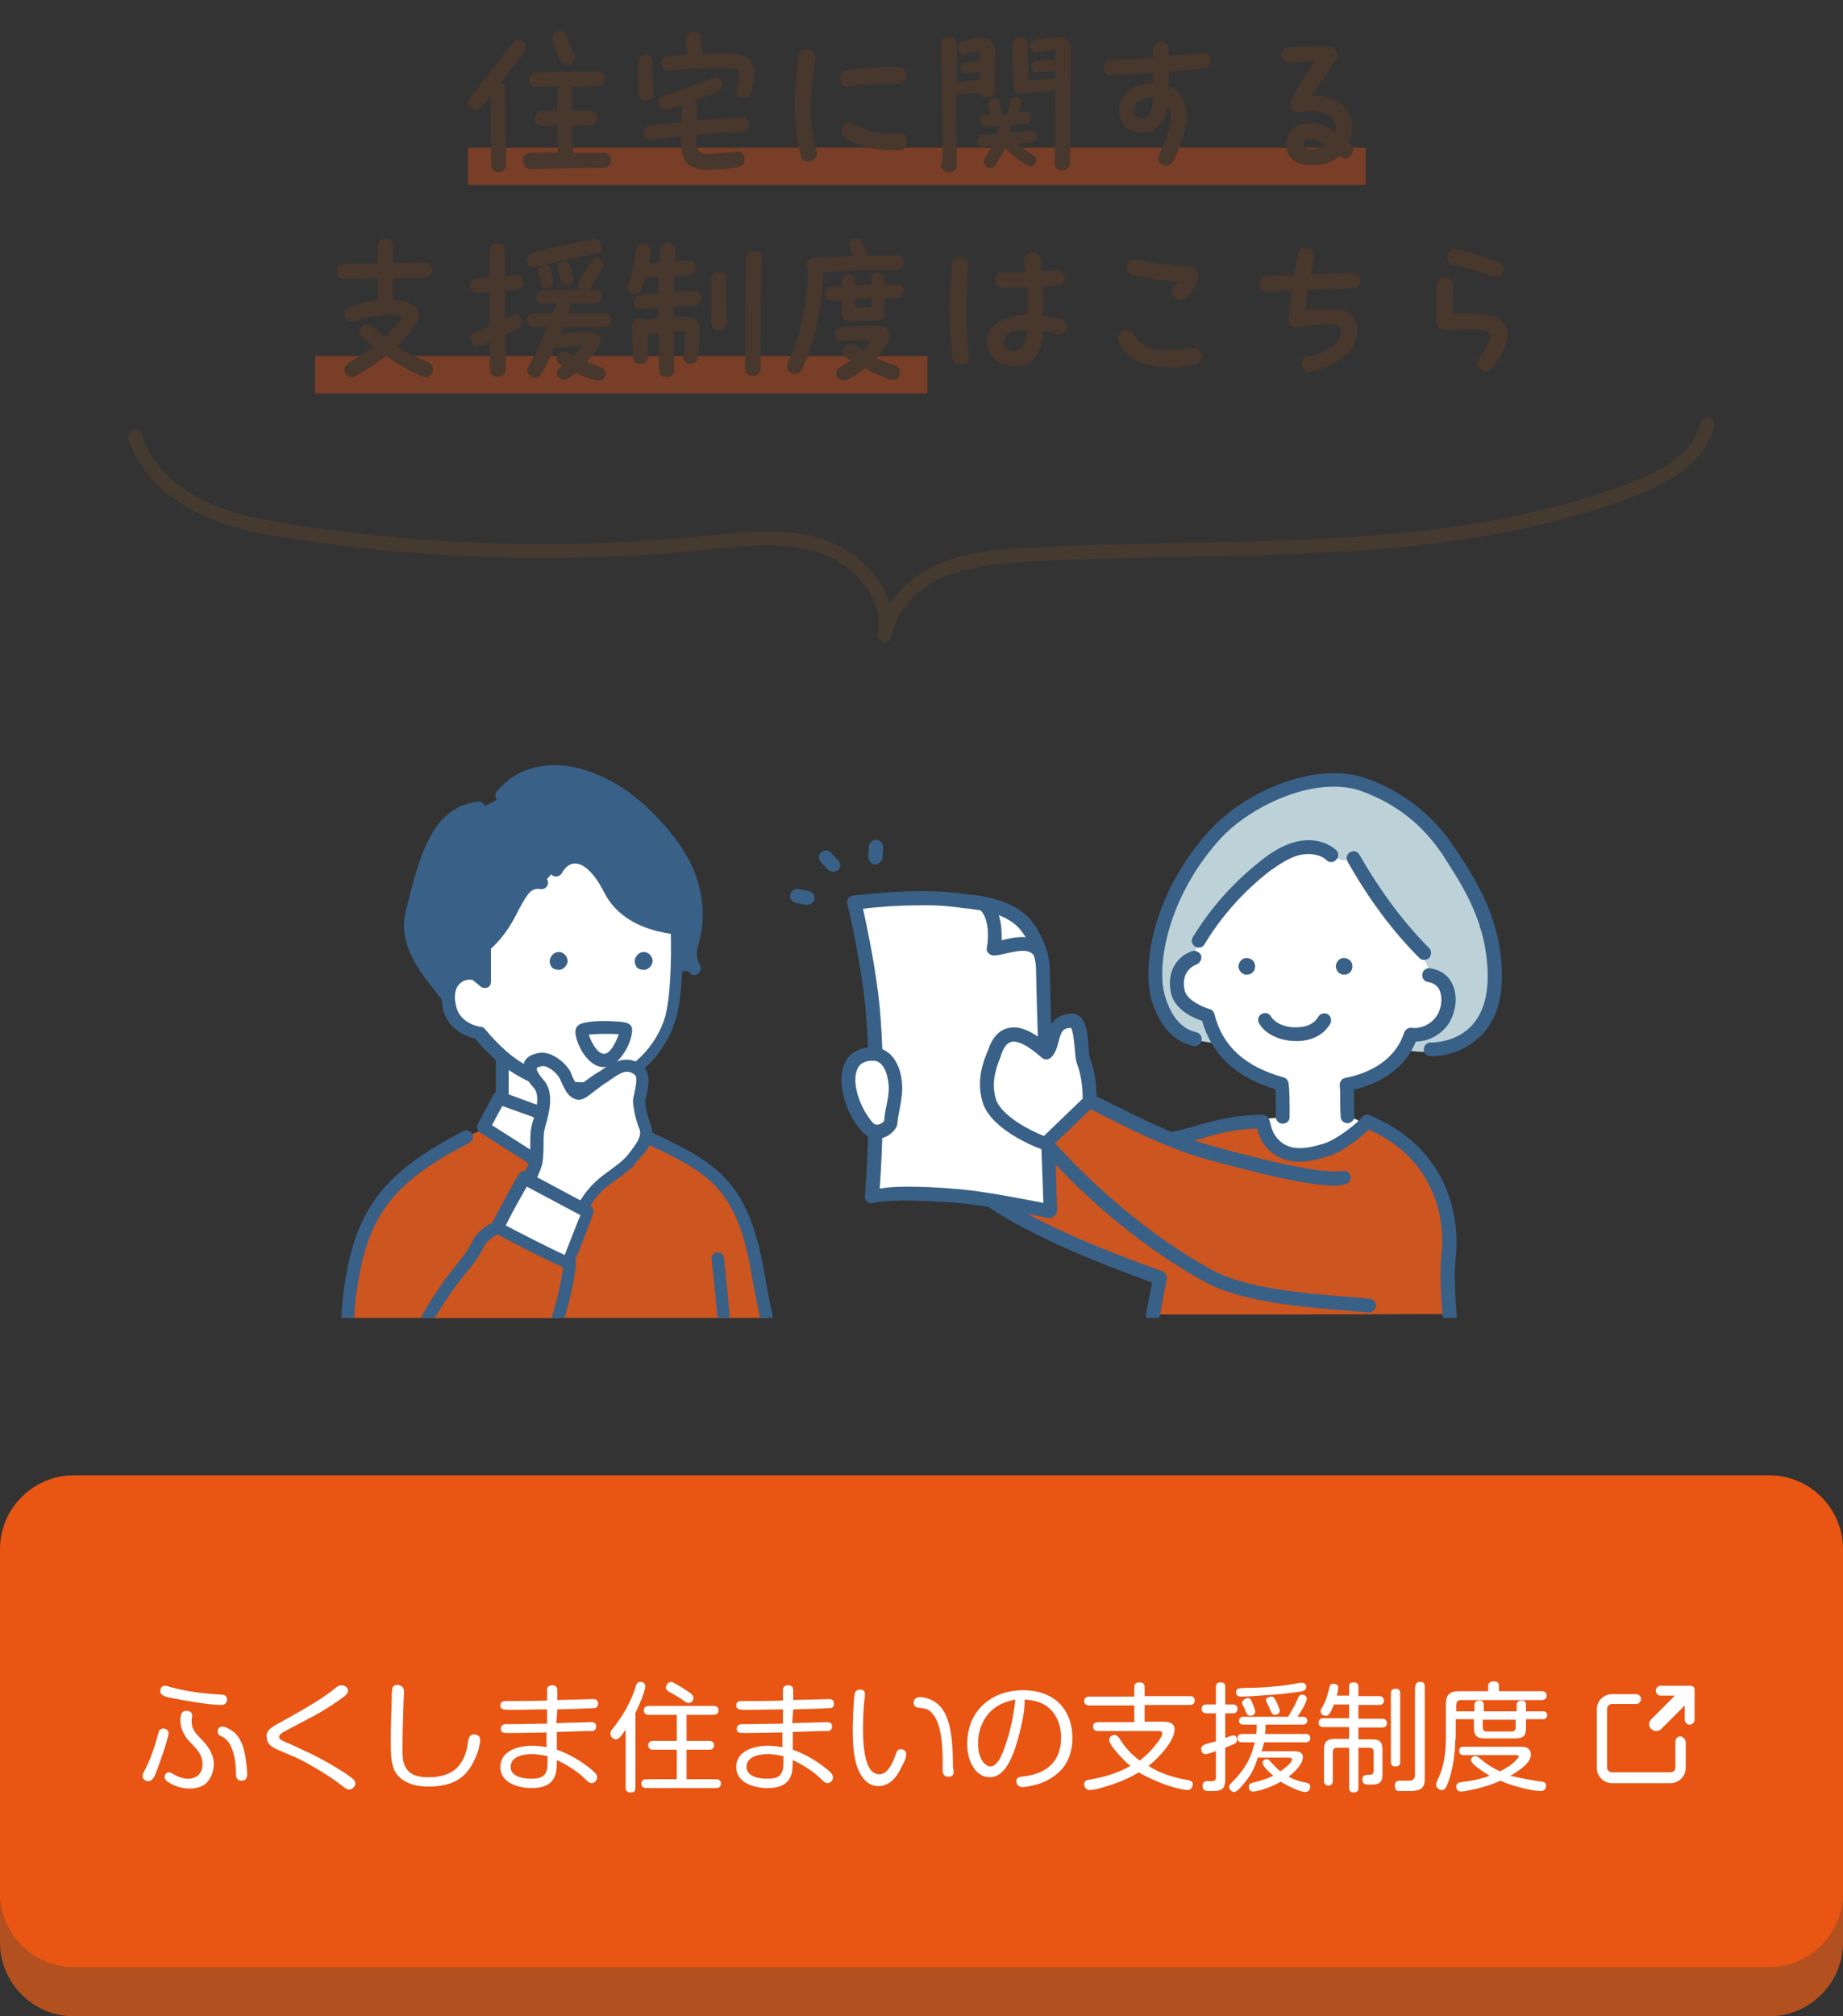 <?xml version="1.0" encoding="utf-8"?>
<!-- Generator: Adobe Illustrator 25.1.0, SVG Export Plug-In . SVG Version: 6.00 Build 0)  -->
<svg version="1.1" xmlns="http://www.w3.org/2000/svg" xmlns:xlink="http://www.w3.org/1999/xlink" x="0px" y="0px" width="375px"
	 height="410px" viewBox="0 0 375 410" style="enable-background:new 0 0 375 410;" xml:space="preserve">
<rect x="0" y="0" width="375" height="410" fill="#333333" stroke="none"/>
<style type="text/css">
	.st0{opacity:0.5;fill:#BF4A1D;}
	.st1{clip-path:url(#SVGID_1_);}
	.st2{fill:#CC5520;}
	.st3{fill:#396087;}
	.st4{fill:#FFFFFF;}
	.st5{fill:#BDD2D8;}
	.st6{fill:none;stroke:#453A30;stroke-width:2.835;stroke-linecap:round;stroke-linejoin:round;stroke-miterlimit:10;}
	.st7{fill:#47372C;}
	.st8{fill:#B35020;}
	.st9{fill:#E95513;}
</style>
<g id="レイヤー_1">
	<g>
		<rect x="95.2" y="30" class="st0" width="182.7" height="7.6"/>
		<rect x="64.1" y="72.4" class="st0" width="124.6" height="7.6"/>
		<g>
			<defs>
				<rect id="SVGID_3_" x="66.7" y="153" width="242" height="115"/>
			</defs>
			<clipPath id="SVGID_1_">
				<use xlink:href="#SVGID_3_"  style="overflow:visible;"/>
			</clipPath>
			<g class="st1">
				<g>
					<path class="st2" d="M71.6,260.4c0.7-5.8,2.7-12.9,8.1-18.9c7.1-7.8,19.2-12,19.2-12h29.3c18.4,7.4,23.3,12.9,26,28.8
						c1.8,10.6,5.7,24.7,5.7,24.7H70.7C70.7,283,70.4,270.1,71.6,260.4z"/>
					<path class="st3" d="M141.8,197.3c0,0-2-1.8-1-4.9c3.3-10.7-1.8-19.4-8.7-26.3c-8.9-8.9-21.7-13.5-30-4.2
						c-0.6,0.7-4.3,2.4-4.3,2.4s-4.9-0.2-7.9,4.7c-4.6,7.8-5.1,10.8-6.6,18.6c-0.9,4.7,6.9,13.7,6.9,13.7L141.8,197.3z"/>
					<path class="st4" d="M137.6,188.8c0,0-0.3,12.8-1.1,17.8c-0.7,4.4-4.3,8.5-6.4,10.2c-2.8,2.4-5.3,3.6-9.1,4.4c0,0,0,9.1,0,9.1
						l-18.7-6.8l0-8.1c0,0-0.9-1-2.4-2.5c-1.6-1.6-2.4-2.7-2.4-2.7s-5.9-1-6.3-6.3c-0.6-6.9,5.7-6.1,5.7-6.1l1.5,1.8l0.1-7.4
						c0,0,4.1-5,5-6.5c1.6-2.7,2-5.5,4.6-6.2c0.9-0.3,2.5,0,2.5,0l2.2-2.4c0,0,1.6-3.5,4.7-2.7c3.7,1,4.9,4.1,7.2,8.2
						C127.9,187.6,137.6,188.8,137.6,188.8z"/>
					<path class="st3" d="M130.9,197.2c0.1,0,0.2,0,0.4,0l0,0c0.8-0.2,1.4-0.9,1.5-1.7c0-0.8-0.5-1.5-1.2-1.8c-0.7-0.3-1.6,0-2,0.6
						c-0.5,0.6-0.6,1.4-0.2,2.1C129.6,196.9,130.2,197.2,130.9,197.2z"/>
					<path class="st3" d="M113.6,197.2c0.1,0,0.2,0,0.4,0l0,0c0.8-0.2,1.4-0.9,1.5-1.7c0-0.8-0.5-1.5-1.2-1.8c-0.7-0.3-1.6,0-2,0.6
						c-0.5,0.6-0.6,1.4-0.2,2.1C112.3,196.9,112.9,197.2,113.6,197.2z"/>
					<path class="st3" d="M159.7,284.3c-0.6,0-1.1-0.4-1.2-0.9c0-0.1-3.1-10.3-5.6-24.4c-1.4-8.4-3.6-13.8-7.1-17.6
						c-3.4-3.6-7.8-5.8-14-8.7l-0.5-0.2c-0.6-0.3-0.9-1.1-0.6-1.7c0.3-0.6,1.1-0.9,1.7-0.6l0.5,0.2c12.5,6,19.3,9.3,22.6,28.3
						c2.4,14,5.4,24,5.5,24.1c0.2,0.7-0.2,1.4-0.9,1.6C160,284.3,159.9,284.3,159.7,284.3z"/>
					<path class="st3" d="M70.8,284.3c-0.7,0-1.3-0.5-1.3-1.2c0-0.5-0.6-12.7,0.4-20.4c2.2-16.6,7.9-24.2,24.4-32.7
						c0.6-0.3,1.4-0.1,1.8,0.6c0.3,0.6,0.1,1.4-0.6,1.8c-15.8,8.1-20.9,15-23,30.7c-1,7.4-0.4,19.8-0.4,19.9
						C72.1,283.7,71.6,284.3,70.8,284.3C70.8,284.3,70.8,284.3,70.8,284.3z"/>
					<path class="st3" d="M122.9,217C122.8,217,122.8,217,122.9,217c-1.7,0-3.3-1.2-4.6-3.4c-0.4-0.8-0.8-1.6-1-2.4
						c-0.3-1.1-0.3-1.7,0-2.3c0.4-0.7,1.4-1,3.5-1.2c1.3-0.1,2.9-0.1,4.3,0c2.2,0.1,3,0.3,3.4,1.1c0.1,0.3,0.3,0.7-0.2,2.5
						c-0.2,0.6-0.6,1.8-1.4,2.9C125.4,216.5,123.9,217,122.9,217z M119.8,210.4c0.4,1.3,1.7,3.9,3.1,3.9l0,0c0,0,0,0,0,0
						c1.3,0,2.5-2.5,3-4C124.2,210.2,121.2,210.2,119.8,210.4z"/>
					<path class="st3" d="M148.3,284.3c-0.7,0-1.3-0.5-1.3-1.2c0-0.1-0.6-13.1-2.2-27c-0.1-0.7,0.4-1.4,1.1-1.4
						c0.7-0.1,1.4,0.4,1.4,1.1c1.6,14,2.2,27.1,2.2,27.2C149.6,283.7,149.1,284.3,148.3,284.3C148.3,284.3,148.3,284.3,148.3,284.3z
						"/>
					<path class="st3" d="M141.3,198.3c-0.4,0-0.9-0.2-1.1-0.6c-1.5-2.4-1-4.4-0.5-6.5c0.5-2,1.1-4.4,0.4-8.4
						c-1.2-7.1-5.7-12.3-10.1-16.5c-5.4-5.2-12.3-8.3-17.9-8.1c-3.6,0.2-6.7,1.7-9.1,4.4c-0.5,0.5-1.3,0.6-1.8,0.1
						c-0.5-0.5-0.6-1.3-0.1-1.8c2.9-3.4,6.6-5.1,11-5.3c7.6-0.3,15.2,4.3,19.8,8.8c4.6,4.5,9.5,10.1,10.8,17.9
						c0.7,4.5,0,7.4-0.5,9.4c-0.5,1.9-0.7,3,0.2,4.5c0.4,0.6,0.2,1.4-0.4,1.8C141.8,198.2,141.5,198.3,141.3,198.3z"/>
					<polygon class="st4" points="121.1,229.5 121.1,224.6 127.8,229.4 127.8,236.5 					"/>
					<path class="st3" d="M138.9,188.7C138.9,188.7,138.9,188.7,138.9,188.7c0-0.1,0-0.1,0-0.1c0,0,0,0,0-0.1c0,0,0,0,0-0.1
						c0,0,0,0,0-0.1c0,0,0,0,0-0.1c0,0,0,0,0-0.1c0,0,0,0,0,0c0,0,0,0,0-0.1c0,0,0,0,0,0c0,0,0-0.1,0-0.1c0,0,0,0,0,0
						c0,0,0-0.1-0.1-0.1c0,0,0,0,0,0c0,0,0-0.1-0.1-0.1c0,0,0,0,0,0c0,0-0.1-0.1-0.1-0.1c0,0,0,0,0,0c0,0-0.1-0.1-0.1-0.1
						c0,0,0,0,0,0c-0.1-0.1-0.3-0.2-0.5-0.2c0,0,0,0,0,0c0,0-0.1,0-0.1,0c0,0,0,0,0,0c-6.4-0.8-10.6-3.2-12.7-7.2
						c-3-5.9-6.1-7.2-8.2-7.2c0,0,0,0,0,0c-2.1,0-3.9,1.2-5,3.4c-0.3,0.6-0.1,1.4,0.5,1.8c0.6,0.3,1.4,0.1,1.8-0.5
						c0.3-0.6,1.2-2,2.7-2c0,0,0,0,0,0c1.9,0,4,2.1,5.9,5.8c2.3,4.6,6.9,7.5,13.6,8.5c0.1,3.3,0.1,13.4-1.4,17.6
						c-2.2,6.4-8,11.4-14.4,12.4c-6.3,1-12.6-2.5-15-4.1c-3.9-2.5-6.9-6.5-7-6.5c-0.2-0.3-0.5-0.5-0.9-0.5c-0.2,0-4.2-0.6-5-4.2
						c-0.5-2.2-0.2-3.8,0.9-4.7c0.8-0.7,1.9-0.8,2.5-0.6l1.6,1.3c0.2,0.2,0.5,0.3,0.8,0.3c0.2,0,0.4,0,0.6-0.1
						c0.5-0.2,0.7-0.7,0.7-1.2l0-6.7c2.9-2.6,4.5-5.6,5.7-8c1.8-3.3,2.5-4.4,4.4-4.1c0.7,0.1,1.4-0.4,1.5-1.1
						c0.1-0.7-0.4-1.4-1.1-1.5c-3.9-0.6-5.5,2.3-7.1,5.5c-1.3,2.4-2.7,5.2-5.6,7.6c-0.3,0.2-0.5,0.6-0.5,1l0,4.6
						c-0.2-0.1-0.4-0.1-0.7-0.1c-1.3-0.3-3.1,0-4.6,1.2c-0.7,0.6-1.1,1.2-1.4,1.9c-2.6-3.2-6.7-8.5-5.5-13.6
						c3-12.2,5.2-19.7,12.6-20.7c0.7-0.1,1.2-0.8,1.1-1.5c-0.1-0.7-0.8-1.2-1.5-1.1c-4.3,0.6-7.5,2.9-9.8,7.4
						c-2.1,3.9-3.4,9-4.9,15.2c-1.6,6.4,3.2,12.4,6.1,16c0.5,0.7,1,1.3,1.3,1.7c0,0.7,0.1,1.3,0.2,1.8c1,4.4,5.1,5.8,6.6,6.1
						c0.6,0.8,2.2,2.6,4.2,4.4c0,0,0,0,0,0.1c0,1.2,0,6.8,0,7.7c0,0.7,0.6,1.3,1.3,1.3c0.7,0,1.3-0.6,1.3-1.3c0-0.6,0-3.6,0-5.8
						c0.2,0.1,0.3,0.2,0.5,0.3c2.3,1.5,8,4.7,14.1,4.7c0.5,0,1,0,1.4-0.1c0,2.4,0,5.5,0,6.9c0,0.7,0.6,1.3,1.3,1.3
						c0.7,0,1.3-0.6,1.3-1.3c0-1.5,0-4.9,0-7.3c3.2-0.8,6.3-2.4,8.9-4.7c2.8-2.5,5-5.7,6.2-9.2C139.3,202.9,138.9,189.3,138.9,188.7
						z"/>
					<polygon class="st4" points="101.6,223.3 98.4,229.2 115.4,240.1 121.4,230.3 					"/>
					<path class="st3" d="M128.6,228.4l-6.7-4.8c-0.4-0.3-0.9-0.3-1.4-0.1c-0.4,0.2-0.7,0.7-0.7,1.2l0,3.8L102,222
						c-0.6-0.2-1.3,0-1.6,0.6l-3.2,6c-0.3,0.6-0.1,1.3,0.5,1.7l17,10.8c0.2,0.1,0.5,0.2,0.7,0.2c0.1,0,0.2,0,0.3,0
						c0.3-0.1,0.6-0.3,0.8-0.6l5.3-8.6l5.1,5.2c0.3,0.3,0.6,0.4,0.9,0.4c0.2,0,0.3,0,0.5-0.1c0.5-0.2,0.8-0.7,0.8-1.2v-7.1
						C129.2,229,128.9,228.6,128.6,228.4z M115,238.3l-14.9-9.5l2.1-3.9l17.3,6.2L115,238.3z M126.5,233.3l-4.1-4.3l0-1.9l4.1,2.9
						V233.3z"/>
					<path class="st2" d="M78.9,283.7c0,0,3.5-7.8,8.5-16.1c3.3-5.5,8.2-11.9,9.9-14.4c1.2-1.7,3.9-3.3,3.9-3.3s11.2,5.9,14.8,7.3
						c-0.9,8-3.8,15.3-7.5,26.6H78.9z"/>
					<path class="st4" d="M101.2,249.8c1.1-2.6,5.5-10.2,5.5-10.2l13,7c0,0-3,8-4.1,10.4L101.2,249.8z"/>
					<path class="st4" d="M107.4,239.9c0,0,1.5-2.7,1.6-3.7c0.5-3.6-0.1-5,0.6-7.6c0.8-2.6,1.6-6-0.1-8.1c-2.1-2.5-2.6-4.5-0.2-5
						c1.5-0.3,4,0.9,5.2,2.5c1.3,1.8,1.6,3.6,2.7,4.2c1,0.5,3.1-1.8,5.7-3.4c2.4-1.4,4.9-3,7-1.2c1.8,1.6,0,5.2,0.1,6.3
						c0.2,2.3,1.3,4.6,1.6,5.9c0.6,2.6-1.2,3.7-2.7,5.6c-3,3.6-7.2,4.5-10.4,10.4L107.4,239.9z"/>
					<path class="st3" d="M132.5,229c-0.4-1.1-1.1-3-1.2-5.1c0-0.2,0.1-0.7,0.2-1c0.4-1.7,1.1-4.7-0.8-6.2c-3.1-2.5-6-0.6-8,0.7
						c-0.4,0.3-0.7,0.5-1.1,0.7c-1,0.6-1.9,1.3-2.6,1.8c-0.5,0.4-1.1,0.8-1.4,1c-0.3-0.2-0.4-0.5-0.9-1.5c-0.2-0.4-0.4-0.8-0.6-1.4
						c-1-1.9-3.9-4.3-6.4-3.9c-1.7,0.3-2.8,1-3.1,2.1c-0.5,1.4,0.2,3,2,5c1.4,1.5,0.4,5-0.2,6.9c-0.5,1.6-0.5,2.9-0.5,4.2
						c0,1,0,2.1-0.2,3.6c0,0.4-0.4,1.3-0.8,2.2c-0.5-0.1-1,0.2-1.3,0.6c-0.2,0.3-4,7-5.4,9.9c-1,0.5-3.2,1.9-4,3.7
						c-0.9,1.8-1.8,3-3.1,4.6c-2.8,3.5-7.1,8.9-15.3,25.9c-0.3,0.6,0,1.4,0.6,1.7c0.6,0.3,1.4,0,1.7-0.6c8.1-16.8,12.2-22,15-25.4
						c1.4-1.7,2.4-3,3.4-5.1c0.4-0.9,1.7-1.8,2.7-2.4c2.2,1.2,9.7,5.1,13.4,6.7c-0.8,5.7-2.5,11.1-5,18.3c-0.7,2.2-1.5,4.5-2.3,7.1
						c-0.2,0.7,0.2,1.4,0.8,1.6c0.1,0,0.3,0.1,0.4,0.1c0.6,0,1.1-0.4,1.2-0.9c0.8-2.5,1.6-4.8,2.3-7c2.5-7.5,4.5-13.4,5.2-19.8
						c0-0.3,0-0.5-0.2-0.8c1.3-3.1,3.6-9.2,3.7-9.5c0.2-0.6,0-1.3-0.6-1.6l0,0c1.7-2.8,3.5-4,5.3-5.3c1.3-1,2.7-1.9,4-3.5l0.3-0.4
						C131.5,234.2,133.5,231.9,132.5,229z M114.9,255.2c-3.5-1.6-9.5-4.7-12-6c1.1-2.3,3.2-6,4.3-7.9l10.9,5.8
						C117.3,249,115.8,252.9,114.9,255.2z M128,234.5l-0.3,0.4c-1.1,1.3-2.3,2.1-3.5,3c-1.9,1.4-4.1,2.9-6.1,6.2l-8.8-4.7
						c0.4-0.9,1-2.2,1.1-3.1c0.2-1.6,0.2-2.8,0.2-3.9c0-1.3,0-2.2,0.4-3.5c0.7-2.5,1.9-6.7-0.4-9.3c-1.6-1.8-1.4-2.4-1.4-2.4
						c0,0,0.3-0.3,1.1-0.4c1-0.2,2.9,1.2,3.6,2.5c0.2,0.5,0.4,0.9,0.6,1.3c0.6,1.2,1,2.2,2.3,2.8c1.4,0.7,2.6-0.3,4-1.4
						c0.7-0.5,1.4-1.1,2.3-1.7c0.4-0.2,0.8-0.5,1.2-0.8c2.3-1.6,3.4-2.1,4.9-0.9c0.6,0.5,0.1,2.6-0.1,3.6c-0.2,0.8-0.3,1.3-0.3,1.8
						c0.2,2.5,0.9,4.7,1.4,5.8C130.5,231.2,129.5,232.6,128,234.5z"/>
				</g>
				<g>
					<path class="st4" d="M275.5,175.1c-0.4-0.5-1-0.7-1.6-0.6c-0.9,0.2-1.9-0.1-2.8-0.5c-1.2-0.6-2.5-1.4-3.8-1.8
						c-2.7-0.8-5.6,0.6-7.9,2.2c-7.3,4.9-13.4,12-17.2,19.9c-0.1,0.3-0.4,0.5-0.7,0.7c-2.1,1-3.2,4.6-2.3,7.4c0.8,2.5,3.8,3.5,5.7,4
						c0.5,0.1,1,0.5,1.1,1.1c1.1,4.6,3.6,8.3,8,10.2c1.9,0.8,4.6,1.9,6,2.4c0.5,0.2,0.9,0.7,0.9,1.3c0,1.1,0.1,3,0.1,4.5
						c0,0.7-0.5,1.3-1.2,1.4c-0.3,0-2.2,0.2-2.5,0.2c-1.1,0.2-0.4,2.5,0.4,3.4c2.3,2.4,3.5,3.9,6.4,3.9c2.9,0,9.7-2.4,12.2-4.8
						c0.9-0.9,0.4-2.4-0.8-2.5c0,0,0,0,0,0c-0.7-0.1-1.3-0.7-1.3-1.4c0-1.5-0.2-2.9-0.2-4.4c0-0.7,0.5-1.3,1.1-1.4
						c8.6-1.8,9.5-3.3,11.7-9.3c0.2-0.6,1.1-0.8,1.8-0.7c2.1,0.1,3.8-1.4,4.9-2.9c1.3-1.8,2.5-4.8,1.3-6.6c-1.4-2-3.3-1.3-3.3-2.5
						c-0.2-4.5-6.3-9.3-7.5-11.1C280.5,182.4,278.7,179.5,275.5,175.1z"/>
					<path class="st5" d="M275.2,174.6c-1.4,0.3-1.9,0.9-4.4-0.8c-1.5-1.7-3.8-2.2-6.4-1.7c-2.7,0.5-4.9,2.2-7,3.9
						c-6.3,5-12.7,14-14.8,18.5c-1.8,0.9-3.7,3.3-3.3,5.8c0.5,3.2,2.8,5.1,5.2,5.3c0.3,2,2.4,4.9,3.4,6.5c-1.8,0-5.1-0.6-6.5-1.2
						c-4.1-1.7-5.9-6.3-6.4-12.2c-0.3-3.4,1-9.8,2.4-13c4.9-11.5,11.8-21.8,25.4-25.6c3.5-1,10.1-1.5,13.7-0.7
						c2.7,0.6,9.4,3.5,12.2,6.6c9.9,10.7,16.1,21.3,16.1,35.5c0,3-3.4,9-6.6,10.6c-3.3,1.5-5.7,2.3-12.2,1.5
						c0.4-0.8,0.3-2.2,0.7-3.1c2.8,0.3,6.5-1.1,7.4-3.7c0.9-2.6,1.4-6.5-3.2-8.1c0.3-3.5-5.4-9.1-8.3-13.2
						C280,181.7,277.5,178.2,275.2,174.6z"/>
					<path class="st3" d="M261,228.5c-0.8,0-1.4-0.6-1.4-1.4c0-0.4,0-0.8,0-1.3c0-1.4,0-3-0.1-4.3c-8-2.4-13-7.1-14.9-13.9
						c-1.8-0.6-5.8-2.3-6.4-6c-0.8-4.4,1.6-7.3,4.4-8.2c0.7-0.2,1.5,0.2,1.8,0.9c0.2,0.7-0.2,1.5-0.9,1.8c-0.5,0.2-3.2,1.3-2.5,5.1
						c0.4,2.3,3.9,3.6,5.1,4c0.5,0.1,0.9,0.5,1,1c1.6,6.5,6.2,10.7,14.1,12.9c0.5,0.1,0.9,0.6,1,1.2c0.2,1.6,0.2,3.8,0.2,5.7
						c0,0.4,0,0.9,0,1.2C262.4,227.9,261.8,228.5,261,228.5z"/>
					<path class="st2" d="M234.4,267.3c0.7-3.9,1.6-7.4,1.6-7.4s-33-12.7-34.3-15.4c-0.7-1.5,12,1.8,12,1.8l-0.4-11.4
						c0,0,21.3-2.8,24.2-3.2c4.7-0.6,10.4-3.7,19.3-3.7c0.6,1,1.4,3.9,2.2,4.6c5,4.1,12.2,1.1,14.6-0.9c1-0.9,3.5-2.8,4.4-3.8
						c5.3,2.7,11.6,7.6,14.4,13.2c4.7,9.6,0.9,15.9,2.4,26.1C271.6,267.3,259.3,267.3,234.4,267.3z"/>
					<path class="st3" d="M294.9,268.7c-0.7,0-1.3-0.5-1.4-1.3c0-0.3-0.7-7.5-0.2-12.2c0.3-2.7,0.4-8.1-2.2-13.6
						c-2.5-5.3-6.7-9.3-12.6-11.9c-1.8,1.8-5.5,4.6-8.2,5.4c-3.8,1.2-8.2,2.1-11.7-0.9c-1.9-1.6-2.5-3.5-2.8-4.7
						c-4.8,0.1-8.3,1.1-11.6,2.1c-2.9,0.8-5.6,1.6-8.8,1.8c-0.8,0-1.4-0.5-1.5-1.3c0-0.8,0.5-1.4,1.3-1.5c3-0.2,5.5-0.9,8.2-1.7
						c3.6-1,7.7-2.2,13.5-2.2c0.5,0,1,0.3,1.2,0.7c0.2,0.3,0.3,0.7,0.4,1.1c0.2,0.9,0.6,2.4,2,3.6c2,1.7,4.6,1.8,9,0.4
						c2.5-0.8,6.7-4.1,7.5-5.2c0.4-0.6,1.1-0.8,1.7-0.5c14.5,5.9,18.6,18.8,17.5,28.9c-0.5,4.4,0.2,11.6,0.2,11.7
						c0.1,0.8-0.5,1.5-1.3,1.5C295,268.7,295,268.7,294.9,268.7z M255.6,228.7C255.6,228.7,255.6,228.7,255.6,228.7
						S255.6,228.7,255.6,228.7z"/>
					<path class="st3" d="M274.2,228.4c-0.8,0-1.4-0.6-1.4-1.3c-0.1-1.3-0.1-2.3-0.1-3.3c0-1,0-1.9-0.1-3.2c0-0.7,0.5-1.3,1.1-1.4
						c6.2-1.2,10.5-4.5,12-9.2c0.2-0.6,0.9-1.1,1.5-1c2,0.3,4.6-0.9,5.6-3.3c0.7-1.7,0.6-3.4,0-4.6c-0.5-0.8-1.2-1.2-2.2-1.4
						c-0.8-0.1-1.3-0.8-1.2-1.6c0.1-0.8,0.8-1.3,1.6-1.2c1.9,0.3,3.4,1.2,4.3,2.8c1.1,1.9,1.2,4.5,0.2,7c-1.1,3-4.3,5.1-7.4,5.1
						c-2,4.9-6.4,8.3-12.6,9.8c0,0.8,0,1.5,0,2.1c0,1,0,1.9,0.1,3.2C275.6,227.7,275,228.4,274.2,228.4
						C274.2,228.4,274.2,228.4,274.2,228.4z"/>
					<path class="st4" d="M213.7,246.3c0,0-7.3-1.6-13.9-2.6c-4.7-0.7-6.6-0.5-11.9-0.5c-6.7-0.1-10.5,0.1-10.5,0.1
						s1.7-20.9,0.1-38.4c-0.9-9.5-3.7-21.4-3.7-21.4s9.8-1.1,13-0.9c4.7,0.4,7.8,0.6,11.3,0.9c4.8,0.4,8.1,1.9,10.3,4.4
						c1.8,2,3.7,5.8,3.7,9.1C212.3,208.9,213.7,246.3,213.7,246.3z"/>
					<path class="st3" d="M263.7,211.7c-3.2,0-6.3-1.4-7.5-3.6c-0.4-0.7-0.2-1.5,0.5-1.9c0.7-0.4,1.5-0.2,1.9,0.5
						c0.8,1.3,2.9,2.3,5.2,2.2c2.1,0,3.7-0.8,4.4-2.1c0.4-0.7,1.2-0.9,1.9-0.6c0.7,0.4,0.9,1.2,0.6,1.9c-1.2,2.2-3.7,3.6-6.8,3.6
						C263.8,211.7,263.8,211.7,263.7,211.7z"/>
					<path class="st3" d="M253.7,198.2c-0.1,0-0.2,0-0.3,0l0,0c-0.8-0.2-1.3-0.8-1.4-1.6c0-0.7,0.4-1.4,1.1-1.7
						c0.7-0.2,1.4,0,1.9,0.5c0.4,0.5,0.5,1.3,0.2,1.9C254.9,197.9,254.3,198.2,253.7,198.2z"/>
					<path class="st3" d="M273.5,198.2c-0.1,0-0.2,0-0.3,0l0,0c-0.8-0.2-1.3-0.8-1.4-1.6c0-0.7,0.4-1.4,1.1-1.7
						c0.7-0.2,1.4,0,1.9,0.5c0.4,0.5,0.5,1.3,0.2,1.9C274.7,197.9,274.1,198.2,273.5,198.2z"/>
					<path class="st3" d="M213.7,247.7c-0.1,0-0.2,0-0.3,0c-0.1,0-12.3-2.6-18.8-3.1c-13-1-16.5-0.1-16.8,0
						c-0.5,0.2-0.9,0.1-1.3-0.2c-0.4-0.3-0.6-0.8-0.5-1.3c0-0.2,1.7-21,0.1-38.1c-0.9-9.3-3.6-21.1-3.7-21.2c-0.1-0.4,0-0.8,0.2-1.1
						c0.2-0.3,0.6-0.5,1-0.6c0.3,0,6.4-0.8,13.2-0.9c5,0,7.3,0.3,9.8,0.6c0.5,0.1,1.1,0.2,1.7,0.2c5.2,0.7,8.9,2.3,11.2,4.8
						c1.9,2.2,4,6.3,4.1,10c0.2,11.8,1.5,49,1.5,49.3c0,0.4-0.2,0.9-0.5,1.1C214.3,247.6,214,247.7,213.7,247.7z M184.5,241.3
						c2.6,0,6,0.1,10.4,0.5c5.2,0.4,13.7,2.1,17.4,2.8c-0.3-7.6-1.3-37.3-1.5-47.6c0-2.9-1.8-6.4-3.4-8.2c-1.8-2-5-3.4-9.4-3.9
						c-0.6-0.1-1.2-0.2-1.7-0.2c-2.4-0.3-4.6-0.7-9.4-0.6c-4.6,0-9.1,0.4-11.3,0.7c0.8,3.6,2.7,12.6,3.4,20.1
						c1.3,14.4,0.4,31.3,0,36.8C180.1,241.5,181.9,241.3,184.5,241.3z"/>
					<path class="st3" d="M243.9,192.7c-0.2,0-0.5-0.1-0.7-0.2c-0.7-0.4-0.9-1.3-0.5-1.9c3.7-6.1,8.4-11.3,14-15.7
						c1.9-1.5,4.2-3,6.9-3.7c3.1-0.8,6.1-0.2,8.2,1.6c0.6,0.5,0.7,1.4,0.1,2c-0.5,0.6-1.4,0.7-2,0.1c-1.3-1.2-3.5-1.5-5.6-1
						c-2.2,0.6-4.2,2-5.9,3.2c-5.3,4.1-9.8,9.1-13.3,14.9C244.8,192.5,244.4,192.7,243.9,192.7z"/>
					<path class="st2" d="M273.5,239.5c-4.2,0.3-14-2-19.8-3.1c-9.2-1.7-20.9-6.9-32-12.5c-2.7,2.7-6.3,5.9-9,8.6
						c6.7,7.7,21.4,19.6,29.8,25c11.9,7.6,36,7.9,36,7.9s-2.7-5.8-3.3-8C273.6,252,275.2,245.3,273.5,239.5z"/>
					<path class="st3" d="M289.8,195.2c-0.4,0-0.7-0.1-1-0.4c-5.4-5.4-10.2-11.8-14.6-19.6c-0.4-0.7-0.2-1.5,0.5-1.9
						c0.7-0.4,1.5-0.2,1.9,0.5c4.3,7.5,9.1,13.9,14.2,19c0.5,0.5,0.5,1.4,0,2C290.5,195,290.2,195.2,289.8,195.2z"/>
					<path class="st4" d="M220.7,225.2c1.6-1.4,1.2-2.2,1-4.2c-0.3-2-0.4-5.4-1.4-7.2c-0.7-1.3-0.1-5.7-1.4-6.2
						c-2.6-1-4.2,1.8-4.5,3.2c-0.2,1-0.7,2.3-1.3,3.2c-2-1.5-5.4-3.9-7.8-3c-1.9,0.7-2.8,3.2-3.6,5.1c-1,2.4-1,5.2-0.3,7.6
						c0.9,3.3,4.1,5.3,7.1,6.9c0.9,0.5,1.9,1.1,3,1.2c1.9,0.3,3.7-0.6,5.1-1.9C217.8,228.7,218.6,226.9,220.7,225.2z"/>
					<path class="st3" d="M291.1,214.8c-0.8,0-1.4-0.6-1.4-1.4c0-0.8,0.6-1.4,1.4-1.4c1.9,0,11.6-0.6,11.6-13.4
						c0-10.7-5-18.3-8.6-23.9l-0.3-0.5c-4.2-6.4-9.6-10.7-16.7-13.3c-4.1-1.5-9.5-1.2-15.2,0.9c-5.4,2-10.5,5.3-13.9,9.1
						c-10.5,11.8-12.7,25.5-11,31.5c1.3,4.4,3.4,6.8,6.4,7.5c0.8,0.2,1.2,0.9,1.1,1.7c-0.2,0.8-0.9,1.2-1.7,1.1
						c-4-0.9-6.9-4.1-8.5-9.4c-1.8-6.2-0.3-20.9,11.6-34.2c7.3-8.2,22-14.5,32.2-10.8c7.6,2.8,13.7,7.6,18.1,14.4l0.3,0.4
						c3.8,5.9,9.1,13.9,9.1,25.4c0,5.9-1.8,10.3-5.4,13.1C296.7,214.5,292.7,214.8,291.1,214.8z"/>
					<path class="st3" d="M212.7,233.9c-0.2,0-0.3,0-0.5-0.1c-1.7-0.6-4.4-1.8-6.8-3.4c-3-2-4.9-4.2-5.5-6.4
						c-1.3-4.5,0.2-8.2,1.2-10.6c0.8-2.4,2.2-3.9,3.9-4.3c2.1-0.6,4.5,0.3,7.6,2.7c0.1-0.2,0.1-0.5,0.2-0.8c0.5-1.8,1.2-4.6,5.1-4.9
						c2-0.1,2.8,1.8,3.1,2.9c0.3,1.3,0.4,2.8,0.5,4.1c0.1,0.7,0.1,1.7,0.2,1.9c1.7,4.1,1.4,8.8,1.4,8.9c0,0.3-0.2,0.7-0.4,0.9
						l-9,8.6C213.4,233.8,213.1,233.9,212.7,233.9z M206.2,211.8c-0.2,0-0.4,0-0.5,0.1c-0.8,0.2-1.5,1.1-2,2.6c0,0,0,0,0,0.1
						c-0.9,2.3-2.1,5.2-1.1,8.8c0.4,1.5,2,3.2,4.4,4.8c1.8,1.2,3.9,2.2,5.4,2.8l7.9-7.6c0-1.2-0.1-4.4-1.2-7.2
						c-0.2-0.6-0.3-1.4-0.4-2.8c-0.1-1-0.3-3.7-0.8-4.4c-1.8,0.1-2,0.9-2.5,2.8c-0.3,1.1-0.6,2.3-1.5,3.2c-0.5,0.5-1.3,0.6-1.9,0.1
						C209.5,212.9,207.6,211.8,206.2,211.8z M221.7,223.9L221.7,223.9L221.7,223.9z M221.7,223.9L221.7,223.9L221.7,223.9z"/>
					<path class="st3" d="M211.3,194.6c-0.4,0-0.8-0.2-1.1-0.5c-1.1-1.3-3.7-0.6-5.6-0.2c-1,0.2-1.7,0.4-2.4,0.4
						c-0.4,0-0.8-0.2-1.1-0.5c-0.3-0.3-0.4-0.7-0.3-1.2c0.4-1.7,0.5-6-1.5-7.7c-0.6-0.5-0.6-1.4-0.1-2c0.5-0.6,1.4-0.6,2-0.1
						c2.4,2.1,2.7,5.9,2.6,8.4c0,0,0,0,0,0c2.5-0.6,6.2-1.5,8.4,1.1c0.5,0.6,0.4,1.5-0.2,2C212,194.5,211.6,194.6,211.3,194.6z"/>
					<path class="st3" d="M271.6,241.1c-5.7,0-16.3-2.7-26.2-5.4c-7.2-2-14.5-5.6-19.8-8.3c-1.8-0.9-3.4-1.7-4.5-2.2
						c-0.7-0.3-1-1.1-0.7-1.9c0.3-0.7,1.1-1,1.9-0.7c1.2,0.5,2.8,1.3,4.6,2.2c5.2,2.6,12.3,6.2,19.3,8.1c6.1,1.7,22.1,6.1,27,5.2
						c0.8-0.1,1.5,0.4,1.6,1.1c0.1,0.8-0.4,1.5-1.1,1.6C273.1,241,272.4,241.1,271.6,241.1z"/>
					<path class="st3" d="M278.5,266.9c0,0-0.1,0-0.1,0c-1-0.1-2.1-0.2-3.2-0.3c-9.4-0.7-22.3-1.8-29.6-5.7
						c-17.3-9.3-30.3-23.3-33.8-27.4c-0.5-0.6-0.5-1.5,0.1-2c0.6-0.5,1.5-0.5,2,0.1c3.5,4,16.2,17.7,33,26.8
						c6.8,3.7,19.4,4.7,28.5,5.4c1.1,0.1,2.2,0.2,3.3,0.3c0.8,0.1,1.3,0.7,1.3,1.5C279.8,266.3,279.2,266.9,278.5,266.9z"/>
					<path class="st3" d="M234.6,268.7c-0.1,0-0.2,0-0.3,0c-0.8-0.1-1.3-0.9-1.1-1.6l1.2-6.3c-10.2-3.7-24.2-9.2-33.5-15.5
						c-0.6-0.4-0.8-1.3-0.4-2c0.4-0.6,1.3-0.8,2-0.4c9.4,6.4,23.9,12,34,15.6c0.6,0.2,1,0.9,0.9,1.6l-1.4,7.4
						C235.8,268.3,235.2,268.7,234.6,268.7z"/>
					<path class="st4" d="M176.4,229.1c-3.7-4.3-5.3-11.7-1.9-14c1.7-1.1,6.1-2,7.4,3.4c0.9,3.7-0.3,5.9-0.6,9.7
						C181.2,229.1,178.4,231.4,176.4,229.1z"/>
					<path class="st3" d="M178.4,231.5c-1.2,0-2.2-0.5-3.1-1.5c-2.9-3.3-4.5-8.2-4-11.8c0.3-1.9,1.1-3.4,2.4-4.2
						c1.4-0.9,3.7-1.5,5.7-0.7c1.3,0.5,3,1.8,3.8,4.9c0.7,2.8,0.3,4.9-0.1,7.1c-0.2,1-0.4,2-0.5,3.1c-0.1,1.3-1.6,2.6-3,3
						C179.3,231.4,178.8,231.5,178.4,231.5z M177.4,215.7c-0.9,0-1.7,0.3-2.1,0.6c-0.6,0.4-1,1.2-1.2,2.3c-0.4,2.8,1.1,6.9,3.4,9.6
						c0,0,0,0,0,0c0.4,0.5,0.8,0.5,1.1,0.5c0.6-0.1,1.2-0.5,1.3-0.8c0.1-1.2,0.3-2.3,0.5-3.2c0.4-2,0.7-3.7,0.1-5.9
						c-0.4-1.6-1.1-2.6-2.1-3C178.1,215.7,177.8,215.7,177.4,215.7z M179.9,227.8C179.9,227.8,179.9,227.8,179.9,227.8
						C179.9,227.8,179.9,227.8,179.9,227.8z"/>
					<path class="st3" d="M164.3,184c-0.1,0-0.2,0-0.3,0l-2.1-0.4c-0.8-0.2-1.3-0.9-1.1-1.7c0.2-0.8,0.9-1.3,1.7-1.1l2.1,0.4
						c0.8,0.2,1.3,0.9,1.1,1.7C165.5,183.5,164.9,184,164.3,184z"/>
					<path class="st3" d="M169.5,177.3c-0.4,0-0.8-0.2-1-0.4l-1.5-1.6c-0.5-0.6-0.5-1.5,0.1-2c0.6-0.5,1.5-0.5,2,0.1l1.5,1.6
						c0.5,0.6,0.5,1.5-0.1,2C170.2,177.2,169.8,177.3,169.5,177.3z"/>
					<path class="st3" d="M178.1,175.8C178,175.8,178,175.8,178.1,175.8c-0.8,0-1.4-0.7-1.4-1.5l0.1-2.1c0-0.8,0.7-1.4,1.4-1.4
						c0,0,0,0,0.1,0c0.8,0,1.4,0.7,1.4,1.5l-0.1,2.1C179.4,175.2,178.8,175.8,178.1,175.8z"/>
				</g>
			</g>
		</g>
		<path class="st6" d="M27.5,88.8c2,6.4,7.3,11.3,13.3,14.2c6,3,12.6,4.2,19.2,5.2c27.6,4.2,55.7,5,83.4,2.2
			c8-0.8,16.3-1.9,23.9,0.7c7.6,2.6,14.2,10.2,12.7,18.1c1-5.9,5.8-10.7,11.3-13.1c5.5-2.4,11.6-2.9,17.6-3.3
			c41.4-2.3,84.3,1.5,123.1-13.2c6.6-2.5,13.8-6.4,15.4-13.3"/>
		<g>
			<g>
				<path class="st7" d="M99.8,19.5c-0.6,0.8-1.2,1.5-1.9,2.3c-1,1.2-2.7,0.2-2.7-1c0-0.3,0.1-0.6,0.4-0.9c1.9-2.4,6.2-8,8.8-11.3
					c1.2-1.5,3.6,0.5,2.3,2c-1.4,1.8-3.1,4-4.8,6.2c0.5,0.2,0.9,0.7,0.9,1.4c0.1,3.9,0.1,13.3,0.2,15.3c0,1-0.8,1.5-1.5,1.5
					c-0.8,0-1.5-0.5-1.6-1.5C99.9,31.9,99.9,27.5,99.8,19.5z M107.9,31.1c1.6-0.1,3.6-0.1,5.6-0.1c0-1.7-0.1-3.8-0.1-5.5
					c-1.2,0-2.2,0.1-3.1,0.1c-1.9,0.1-2-2.9,0-3c1.1,0,2.1-0.1,3.1-0.1c0-1.3,0-2.7,0-4.1c0-0.4,0.1-0.6,0.3-0.8
					c-1.8,0-3.4,0.1-4.6,0.1c-1.9,0-2-2.9,0-3c4.2-0.1,8.4-0.2,12.5-0.2c1.9,0,2,3,0,3c-1.2,0-3.2,0.1-5.4,0.1
					c0.2,0.2,0.3,0.5,0.3,0.9c0,1.4,0,2.7,0,4c1.2,0,2.3,0,3.5,0c1.9,0,2,2.9,0,3c-0.4,0-2.2,0-3.5,0.1c0,1.4,0,3.6,0.1,5.5
					c2.3,0,4.5,0,6.3,0c1,0,1.5,0.8,1.5,1.5c0,0.7-0.5,1.5-1.4,1.5c-2.5,0-12.4,0.2-15.1,0.3C106,34.2,105.9,31.2,107.9,31.1z
					 M112.4,8.2c-0.3-1.1,0.6-1.9,1.5-1.9c0.6,0,1.2,0.3,1.4,1.1c0.5,1.4,0.8,2.2,1.5,3.7c0.8,1.8-2,3-2.8,1.3
					C113.3,10.9,112.8,9.7,112.4,8.2z"/>
				<path class="st7" d="M129.8,13.9c0-0.4,0-0.7,0-1.1c0-2.1,3-2.2,3-0.1c0,1.5,0,4.1,0.2,6.4c0.1,1.8-3,1.8-3.1,0
					C129.9,17.5,129.8,15.6,129.8,13.9z M132.2,25.5c2.2-0.2,4.3-0.5,6.4-0.7c0-0.9,0.1-1.9,0.1-3.1c0-0.1,0-0.2,0-0.3
					c-1,0.3-1.9,0.6-2.8,0.9c-1.9,0.5-2.8-2.3-0.8-2.9c2.9-0.8,7-2.4,9.7-3.5c2-0.9,3.1,1.9,1.3,2.7c-1.4,0.6-3,1.3-4.8,1.9
					c0.4,0.2,0.7,0.7,0.6,1.2c-0.1,1.2-0.1,2.1-0.1,2.8c2.8-0.3,5.8-0.5,9.1-0.7c2-0.1,2.1,2.9,0.2,3c-3.2,0.2-6.3,0.4-9.4,0.7
					c0,2.6,0.1,3.8,2.2,3.8c1.3,0,4.3-0.2,5.8-0.5c1.9-0.4,2.7,2.8,0.4,3.2c-2,0.4-4.4,0.5-6.3,0.5c-4,0-5.2-2.1-5.3-5.6
					c0-0.4,0-0.7,0-1.1c-2,0.2-4,0.4-5.9,0.7C130.6,28.8,130.2,25.7,132.2,25.5z M149.9,18.2c0.2-0.9,0.4-1.7,0.5-2.9
					c0.1-0.9-0.1-1.3-2.2-1.4c-4.6-0.1-8.3,0.1-12.3,0.5c-1.6,0.1-1.9-2.9-0.1-3c0.9-0.1,2.4-0.2,4.1-0.3c-0.2-1.1-0.4-2.2-0.3-3.2
					c0-0.9,0.8-1.4,1.6-1.4c0.7,0,1.4,0.4,1.4,1.3c0,1.1,0.2,2.1,0.4,3.2c1.9-0.1,3.8-0.1,5.1-0.1c3.9,0,5.4,1.6,5.4,3.7
					c0,0.2,0,0.4,0,0.5c-0.2,1.6-0.3,2.5-0.6,3.6C152.5,20.6,149.6,20,149.9,18.2z"/>
				<path class="st7" d="M161.7,21.8c0-3.2,0.3-6.5,0.8-10.3c0.1-1,0.9-1.5,1.6-1.5c0.9,0,1.9,0.7,1.8,1.8c-1,8.6-1.5,12.9,0.3,19
					c0.3,1.1-0.8,2.1-1.8,2.1c-0.6,0-1.3-0.4-1.5-1.3C162.1,28.3,161.7,25.1,161.7,21.8z M171,16.3c-0.1-0.8,0.3-1.8,1.2-2
					c3.8-0.6,7.4-0.8,10.7-0.7c1,0,1.5,0.9,1.5,1.7c0,0.9-0.5,1.7-1.5,1.7c-3.9-0.1-7.2,0.1-10.3,0.6
					C171.7,17.8,171.2,17.1,171,16.3z M172,28.1c-0.8-0.5-0.9-1.5-0.6-2.2c0.4-0.8,1.2-1.4,2.1-0.8c3,1.7,6,2.3,9.6,2
					c1-0.1,1.5,0.8,1.5,1.7c0,0.8-0.5,1.6-1.4,1.7C179.1,30.7,175.4,30.1,172,28.1z"/>
				<path class="st7" d="M191.8,27.8l-0.3-18.9c0-0.9,0.8-1.4,1.6-1.4c0.8,0,1.6,0.5,1.6,1.4c0,1.6,0,4.3,0,6c0,0.6,0,1.2,0,1.8
					l0.1,0c1.9-0.3,3.6-0.4,4.5-0.5c0-0.5,0-1,0-1.5c-0.8,0-1.7,0.1-2.4,0.2c-1.8,0.2-2-2.1-0.2-2.2c0.9-0.1,1.7-0.1,2.6-0.2
					c0-0.7,0-1.4,0-2c-0.9,0.1-1.6,0.2-2.9,0.6c-1.6,0.5-2.1-2.3-0.5-2.7c3.7-0.9,4.5-0.9,5.5-0.2c0.6,0.4,1.1,1.2,1.1,2
					c0,0.8-0.1,7.2-0.1,8.2c0,1.8-2.7,1.9-3.2,0.4c-1.3,0.1-3.2,0.3-4.3,0.4c-0.1,0-0.2,0-0.4,0c0.1,4.8,0.2,9.8,0.2,14.4
					c0,0.9-0.8,1.4-1.6,1.4c-0.8,0-1.6-0.4-1.6-1.3C191.9,31.8,191.8,29.5,191.8,27.8z M200.1,27.4c0.9,0,1.8-0.1,2.7-0.1
					c0.2-0.6,0.3-1.1,0.5-1.7l-2.3,0.1c-1.9,0.1-2.1-2.3-0.4-2.4c0.3,0,0.6,0,0.9,0c-0.3-0.8-0.4-1.7-0.4-2.3
					c-0.1-1.3,2.2-1.4,2.3-0.1c0.1,0.6,0.3,1.7,0.5,2.2c0.4,0,0.8-0.1,1.2-0.1l0-0.2l0.5-2.3c0.3-1.3,2.5-1,2.2,0.5
					c-0.1,0.6-0.2,1.1-0.4,1.8c0.4,0,0.7-0.1,1.1-0.1c1.5-0.2,1.9,2.4,0,2.5l-2.7,0.2v0.1c-0.1,0.5-0.2,1-0.3,1.5
					c1.6-0.1,3.1-0.3,4.2-0.5c1.4-0.2,2,2.3,0,2.5c-0.9,0.1-1.8,0.1-2.7,0.2c1,0.9,2.1,1.7,3.3,2.4c1.3,0.7,0.1,2.8-1.1,2.1
					c-2.3-1.3-3.1-2.1-4.4-3.3c-0.1-0.1-0.2-0.3-0.3-0.4c-0.6,1.3-1.3,2.6-2,3.6c-0.9,1.3-3,0-2.1-1.4c0.5-0.7,1-1.5,1.4-2.5
					c-0.6,0-1.2,0-1.8,0.1C198.4,29.8,198.5,27.4,200.1,27.4z M206,9.1c0-2,3-2.2,3.1-0.2c0,1.1,0.1,5,0.2,7.5
					c1.6-0.2,3.5-0.3,5-0.4c0.1,0,0.3,0,0.4,0.1v-1.6c-1.3,0-2,0.1-3.6,0.2c-1.7,0.2-1.6-2.1-0.4-2.3c1.8-0.2,2.6-0.2,4-0.3v-1.9
					c-1.1,0.1-2.3,0.2-3.7,0.5c-1.8,0.3-2.1-2.3-0.3-2.6c2.2-0.5,3.3-0.6,4.5-0.6c0.2,0,0.4,0,0.6,0c1.3,0.1,2.1,0.9,2.1,2.8
					c0,5.1-0.1,21.2-0.2,23c-0.1,1.8-3.1,1.8-3.1,0c0-1.4,0.1-10.7,0.1-14.8c-0.1,0-0.2,0-0.3,0c-1.8,0.1-4.1,0.2-5.7,0.5
					c-0.1,0-0.2,0-0.3,0c-0.9,0.3-2.1-0.1-2.1-1.1C206.1,16.6,205.9,11.1,206,9.1z"/>
				<path class="st7" d="M237.2,33.7c-1,0-1.9-1-1.3-2.4c1.9-3.9,3.2-7.8,1.7-9.9c-0.5,3.5-2.2,5.6-5.4,5.6c-2.8,0-4.4-1.8-4.5-4.6
					c0-2,1.2-4,3.6-4.9c1.2-0.4,2.3-0.7,3.3-0.7c0-0.7,0-1.3,0-2c-3,0.2-6.1,0.4-8.6,0.5c-0.9,0-1.4-0.7-1.4-1.5
					c0-0.8,0.5-1.6,1.5-1.6c2.5-0.1,5.5-0.3,8.5-0.5c0-0.6,0-1.1,0-1.7c0-0.9,0.8-1.5,1.6-1.5c0.8,0,1.6,0.5,1.6,1.5
					c0,0.5,0,0.9,0,1.4c2.5-0.2,4.9-0.4,6.9-0.6c1-0.1,1.6,0.7,1.6,1.5c0,0.8-0.5,1.6-1.6,1.7c-1.8,0.1-4.3,0.4-6.9,0.6
					c0,0.9,0,1.9,0,2.9c2.2,0.9,3.6,3,3.6,6c0,2.8-0.7,4.9-2.5,9C238.5,33.3,237.8,33.7,237.2,33.7z M232.6,24.1
					c1.5-0.1,1.9-2.2,2-4.2c-1.1-0.1-2.4,0.2-3.2,1C230.6,21.8,230.3,24.2,232.6,24.1z"/>
				<path class="st7" d="M261.7,29.3c0-2.5,1.9-4.3,4.7-4.3c2.1,0,3.6,0.6,5.3,1.9c0-0.3,0.1-0.6,0.1-0.9c0-2.5-2.9-3.9-7-3.2
					c-2.2,0.4-2.6-1.7-1.9-3c1.3-2.3,2.7-4.3,4.6-7.3c-1.8,0-3.2,0.1-5,0.2c-1.2,0.1-1.8-0.7-1.8-1.5c0-0.8,0.5-1.5,1.5-1.6
					c2.5-0.2,4.4-0.2,6.3-0.2c0.4,0,0.8,0,1.2,0c2.5,0,2.7,1.8,2,3c-1.4,2.1-3,4.4-4.8,7.1c4.7-0.3,8.2,2.2,8.2,6.3
					c0,1.1-0.2,2.2-0.7,3.3c0.2,0.1,0.4,0.3,0.5,0.4c0.3,0.2,0.4,0.6,0.4,0.9c0,1.1-1.2,2.5-2.6,1.4c0,0-0.1-0.1-0.1-0.1
					c-1.3,1.2-3.2,1.9-5.7,1.9C263.5,33.6,261.7,32,261.7,29.3z M265.3,28.9c-0.3,0.6,0.1,1.5,1.4,1.5c0.8,0,2-0.2,3-0.8
					c-1.2-0.8-2.3-1.4-3.1-1.4C265.9,28.2,265.5,28.5,265.3,28.9z"/>
				<path class="st7" d="M71.6,76.7c-1.4,0-2.2-1.9-0.7-2.9c2.1-1.3,3.7-2.3,5-3.3c-0.8-0.7-1.6-1.3-2.3-2c-1.5-1.4,0.7-3.4,2.2-2.1
					c0.8,0.7,1.6,1.4,2.5,2.1c0.9-0.8,1.8-1.8,2.9-3.1c0.5-0.5,1-1.4-1.6-1.4c-2.5,0-5.1,0.5-7.4,1.3c-2,0.7-3.1-2.1-1-2.9
					c1.9-0.7,3.9-1.2,5.7-1.4v-4.4c-2.4,0-4.8,0.1-6.9,0.1c-1,0-1.5-0.8-1.5-1.5c0-0.8,0.5-1.6,1.5-1.6c2.1,0,4.4,0,6.9-0.1V50
					c0-1,0.8-1.5,1.5-1.5c0.8,0,1.6,0.5,1.6,1.5v3.5c2.3,0,4.5-0.1,6.5-0.1c1.9,0,1.9,3-0.1,3.1c-1.9,0-4.1,0.1-6.4,0.1V61
					c0.2,0,0.3,0,0.5,0c3.6,0.1,5.8,2.5,4.3,4.7c-1.1,1.7-2.5,3.3-4,4.7c2,1.3,4.2,2.4,6.4,3.3c0.7,0.3,0.9,0.8,0.9,1.4
					c0,0.8-0.6,1.6-1.4,1.6c-0.1,0-0.3,0-0.6-0.1c-2.6-1.1-5.2-2.6-7.6-4.2c-1.8,1.5-3.9,2.8-6.1,4C72.2,76.6,71.9,76.7,71.6,76.7z"
					/>
				<path class="st7" d="M99.6,69.6c-0.6,0.2-1.2,0.5-1.8,0.7c-1.9,0.8-3.2-2.1-0.8-2.9c0.8-0.3,1.8-0.7,2.6-1c0-2.3,0-4.6,0-7
					c-0.8,0.1-1.6,0.1-2.4,0.2c-1,0.1-1.6-0.7-1.6-1.5c0-0.7,0.5-1.4,1.5-1.5c0.8-0.1,1.7-0.1,2.5-0.2c0-1.8,0-3.6,0.1-5.6
					c0-2,3.1-1.8,3.1,0.1c0,1.8,0,3.5,0,5.2c0.8,0,1.4-0.1,1.9-0.1c2.3-0.2,2.5,2.8,0.3,2.9c-0.8,0-1.5,0.1-2.2,0.1c0,2,0,3.9,0,5.8
					c0.5-0.2,0.9-0.4,1.2-0.6c2-1.1,3.1,1.8,1.3,2.7c-0.8,0.4-1.6,0.8-2.4,1.2c0,2.3,0,4.7,0,7c0,1.8-3.2,2.2-3.2,0
					C99.6,73.3,99.6,71.5,99.6,69.6z M107.5,74.6c1.5-2.7,2.7-5.3,3.8-8.1c-1.1,0-2,0-2.7,0c-1.9,0-1.8-2.8,0-2.8c0.9,0,2.3,0,3.8,0
					c0.2-0.6,0.5-1.2,0.7-1.8c0-0.1,0.1-0.2,0.1-0.2c-0.9,0-1.8,0-2.7,0.1c-1.9,0-1.8-2.8,0-2.8c2.3,0,5-0.1,7.5-0.1
					c-0.4-0.4-0.5-0.9-0.2-1.6c0.6-1.2,1.9-3.1,2.6-4.2c0.9-1.5,3.1-0.1,2.2,1.4c-0.8,1.4-1.6,2.8-2.5,4.2c0,0.1-0.1,0.1-0.1,0.2
					c0.3,0,0.7,0,1,0c2,0,2,2.8,0,2.8c-1.6,0-3.4,0-5.1,0c0.2,0.3,0.3,0.7,0.1,1.2c-0.1,0.2-0.2,0.5-0.3,0.8c2.8,0,5.6,0,7.2,0
					c1,0,1.5,0.7,1.5,1.4c0,0.7-0.5,1.4-1.5,1.4c-1.9,0-5.2,0-8.3,0.1c-0.2,0.4-0.4,0.8-0.5,1.3c1.3-0.2,3.9-0.4,5-0.4
					c3.2-0.1,3.9,1.8,2.1,4c-0.6,0.7-1.2,1.4-1.8,2.1c0.9,0.4,1.9,0.7,2.9,1.1c1.4,0.4,1.1,2.7-0.4,2.7c-0.1,0-0.2,0-0.4,0
					c-1.5-0.3-2.9-0.9-4.3-1.6c-0.5,0.4-1,0.8-1.6,1.2c-1.5,1-3.2-1.2-1.7-2.2c0.2-0.1,0.4-0.3,0.6-0.4c-0.2-0.1-0.4-0.2-0.6-0.4
					c-1.5-0.9-0.1-3.3,1.6-2.3c0.4,0.2,0.8,0.4,1.2,0.7c0.6-0.6,1.2-1.3,1.8-2c-1.4,0-3,0.1-4.4,0.4c-0.5,0.1-0.9-0.1-1.2-0.3
					c-0.8,2-1.8,4-2.9,5.8C109.1,77.7,106.5,76.2,107.5,74.6z M108.2,51.5c4.7-1.3,8.2-2,12.5-2.9c0.1,0,0.2,0,0.3,0
					c1.6,0,2.2,2.6,0.5,2.9c-4.7,0.9-7.8,1.7-12.5,2.8C107.1,54.8,106.4,52,108.2,51.5z M109.6,55.2c-0.2-1.3,2.2-1.8,2.5-0.3
					c0.2,0.8,0.3,1.6,0.4,2.3c0.4,1.6-2.2,2.1-2.5,0.4C109.9,56.6,109.7,55.9,109.6,55.2z M113.5,54.6c-0.2-1.6,2.2-2,2.6-0.4
					c0.2,0.8,0.3,1.6,0.5,2.3c0.4,1.6-2.1,2.2-2.6,0.4C113.8,56,113.6,55.3,113.5,54.6z"/>
				<path class="st7" d="M128.6,66.1c0-1.4,1.9-1.8,2.7-0.9c0.8-0.1,1.5-0.2,2.6-0.4c0-0.7,0-1.5,0-2.2c-1.4,0.1-2.7,0.2-3.5,0.3
					c-1.8,0.2-2-2.8-0.1-2.9c0.9-0.1,2.2-0.2,3.6-0.3c0-1.1,0.1-2.2,0.1-3.3c-0.6,0-1.2,0.1-1.9,0.1c-0.3,0-0.6,0-0.8-0.1
					c-0.2,0.7-0.5,1.5-0.8,2.5c-0.6,1.6-2.8,0.9-2.8-0.5c0-0.2,0-0.4,0.1-0.6c1.1-3,1.2-3.9,1.6-7c0.3-1.9,3.2-1.5,3,0.4
					c-0.1,0.9-0.2,1.8-0.3,2.4c0.6-0.1,1.5-0.1,2.1-0.2c0-0.9,0-1.8,0.1-2.7c0-0.9,0.8-1.4,1.5-1.4c0.8,0,1.6,0.5,1.6,1.5
					c0,0.8-0.1,1.5-0.1,2.3c1.1,0,2-0.1,2.6-0.1c2.2-0.1,2.2,2.9,0.1,3c-1,0-1.9,0.1-2.8,0.1c0,1.1,0,2.2-0.1,3.3
					c1.6-0.1,3.2-0.1,4.1-0.2c1.9-0.1,2,2.9,0.1,3c-0.9,0-2.5,0.1-4.2,0.2c0,0.7,0,1.4,0,2.1c0.9-0.1,1.7-0.1,2.2-0.1
					c2.3,0,3.1,0.8,3.1,2.6c-0.1,2.4-0.1,3.9-0.4,5.7c-0.3,1.9-3.3,1.5-3-0.2c0.3-1.9,0.3-2.9,0.3-5.1c-0.7,0-1.4,0-2.2,0.1
					c0,2.7,0,5.3,0.1,7.8c0,0.9-0.8,1.4-1.6,1.4c-0.8,0-1.5-0.5-1.5-1.5c0-2.3-0.1-4.8-0.1-7.4c-0.7,0.1-1.4,0.2-2.2,0.4
					c0,1.2,0.1,2.5,0.1,4.4c0,1.6-3,2-3.1,0.1C128.6,69.8,128.6,68.7,128.6,66.1z M144.7,56.7c0.1-2,3.2-1.9,3.1,0.1
					c-0.1,3.2,0,5.4,0.1,8.8c0.1,2.1-3.1,2.1-3.2,0.1C144.7,62.6,144.6,59.9,144.7,56.7z M151.8,52.6c0.1-2.1,3.2-2.1,3.2-0.1v0.2
					c-0.1,6.9-0.3,14.7-0.2,22.1c0,2.1-3.2,2.2-3.2,0.1C151.6,67.4,151.6,59.6,151.8,52.6z"/>
				<path class="st7" d="M160.1,74.5c0-0.2,0.1-0.5,0.2-0.7c2.6-5.8,4-12.5,4.1-18.9c-0.6-0.8-0.2-2.3,1-2.4
					c2.6-0.2,5.4-0.3,8.2-0.5c-0.3-0.6-0.5-1.2-0.7-1.9c-0.3-1,0.5-1.6,1.3-1.6c0.6,0,1.1,0.3,1.3,1c0.2,0.7,0.5,1.3,1,2.1
					c0.1,0.1,0.1,0.2,0.2,0.4c2-0.1,4-0.1,5.8-0.1c1.9,0,1.8,3-0.1,3c-4.8,0-10,0-14.9,0.5c-0.1,6.8-1.5,13.7-4.4,19.9
					C162.3,76.6,160.1,76,160.1,74.5z M171.3,61c-0.6,0-1.3,0.1-2,0.1c-1.9,0.1-2-2.7-0.2-2.8c0.7-0.1,1.5-0.1,2.2-0.1
					c0-0.4,0-0.7,0-1c0-2.1,2.8-1.7,2.7-0.1c0,0.3,0,0.6,0,0.9c1.1-0.1,2.1-0.1,3.3-0.1c0-0.4,0-0.7,0-1.1c0-2.1,2.8-1.6,2.7,0
					c0,0.3,0,0.6,0,1c0.8,0,1.6,0,2.5,0c0.9,0,1.4,0.7,1.4,1.4c0,0.7-0.5,1.4-1.4,1.5c-0.9,0-1.7,0-2.5,0.1c0,1.2,0,2.3,0,3
					c0,0.8-0.6,1.2-1.1,1.3c-0.1,0-0.3,0.1-0.5,0.1c-1.7,0-3.4,0.1-5.6,0.1c-0.1,0-0.3,0-0.4,0c-0.6-0.1-1.1-0.6-1.1-1.4
					C171.3,63,171.3,62,171.3,61z M171.8,77.4c-1.4,0-2.5-1.8-0.9-2.7c0.9-0.5,1.6-1,2.2-1.4c-0.3-0.2-0.6-0.4-0.9-0.6
					c-1.8-1.3,0.4-3.6,1.9-2.5c0.5,0.4,1,0.7,1.5,1.1c0.6-0.6,1.1-1.2,1.7-2.1c-1.9,0-4.1,0-5.8,0.2c-1.9,0.2-2.4-2.7-0.2-2.9
					c1.5-0.2,6.4-0.4,7.9-0.2c1.7,0.2,2.4,1.9,1.3,3.7c-0.7,1-1.4,2-2.2,2.8c1.1,0.6,2.3,1,3.8,1.5c1.9,0.6,0.9,3.6-0.9,2.9
					c-2-0.7-3.6-1.4-5.2-2.3c-1,0.8-2.1,1.5-3.3,2.2C172.4,77.3,172.1,77.4,171.8,77.4z M177.3,62.5c0-0.6,0-1.2,0-1.8
					c-1.1,0-2.2,0.1-3.3,0.1c0,0.6,0,1.1,0,1.6C175.1,62.5,176.1,62.5,177.3,62.5z"/>
				<path class="st7" d="M193.2,62.8c0-2.7,0.1-5.6,0.5-9c0.2-2,3.5-2.1,3.3,0.3c-0.6,9.2-0.5,13,0.2,18.3c0.1,0.8-0.3,1.3-0.9,1.6
					c-0.9,0.4-2.3,0.1-2.5-1.2C193.4,69.5,193.2,66.3,193.2,62.8z M200.8,69.4c0-3,3.1-5.3,8.4-5.4c0-1.6-0.1-3.6-0.2-5.6
					c-1.5,0.1-3.1,0.1-5.1,0.1c-0.9,0-1.4-0.8-1.4-1.5c0-0.8,0.5-1.7,1.5-1.6c1.8,0,3.3,0,4.7,0c-0.1-0.8-0.2-1.6-0.3-2.4
					c-0.1-1.1,0.9-1.6,1.8-1.6c0.7,0,1.3,0.3,1.5,1c0.1,0.9,0.2,1.9,0.3,2.8c0.9-0.1,1.9-0.2,2.9-0.3c1-0.1,1.6,0.7,1.7,1.5
					c0,0.7-0.3,1.5-1.3,1.6c-1.1,0.1-2.1,0.2-3.1,0.3c0.1,1.7,0.1,3.6,0.1,5.9c1.4,0.1,2.7,0.4,3.6,0.6c0.8,0.2,1.1,0.9,1.1,1.5
					c0,1-0.8,2-2.1,1.6c-0.9-0.3-1.8-0.5-2.6-0.6c-0.3,4.7-2.3,7.2-5.6,7.2C203.4,74.4,200.8,72.7,200.8,69.4z M204.3,70.1
					c0.2,0.7,0.8,1.3,1.9,1.3c2.1-0.1,2.6-1.9,2.8-4.3c-0.8,0-1.6,0.1-2.6,0.2C204.8,67.6,204.1,69,204.3,70.1z"/>
				<path class="st7" d="M227.6,69.4c-0.1-0.2-0.1-0.4-0.1-0.6c0-1.5,2.3-2.3,3.1-0.9c1.2,1.9,2.9,2.9,5.3,3.2
					c1.6,0.2,3.9,0,6.8-0.3c1.2-0.1,1.9,0.7,1.9,1.6c0,0.8-0.5,1.5-1.6,1.8c-1.7,0.4-3.3,0.5-4.7,0.5c-1.8,0-3.3-0.2-4.2-0.4
					C230.8,73.6,228.6,72,227.6,69.4z M238.9,60.5c-0.5-0.5-0.7-1.3-0.1-2c0.3-0.4,0.7-0.8,0.9-1.2c-2.8-0.2-5.8-0.6-8.9-1.2
					c-2.3-0.4-1.8-3.4,0.1-3.4c0.1,0,0.3,0,0.4,0c3.4,0.8,7.4,1.3,10.7,1.5c1.2,0.1,1.8,0.8,1.8,1.9c0,1.2-0.8,2.8-2.2,4.3
					C240.7,61.3,239.5,61.1,238.9,60.5z"/>
				<path class="st7" d="M266.4,75.6c-1.7,0-2.3-2.6-0.6-3c2.4-0.4,7-2.2,7.1-5.2c0-1.5-2.7-1.9-7.8-0.9c-1.6,0.3-3-0.2-2.9-1.6
					c0.2-2.1,0.4-4,0.6-5.8c-1.9,0.1-3.6,0.2-4.9,0.3c-1.1,0.2-1.7-0.7-1.7-1.6c0-0.8,0.5-1.6,1.5-1.7c1.5-0.1,3.4-0.2,5.6-0.2
					c0.2-1.4,0.5-2.9,0.8-4.4c0.2-0.8,0.8-1.2,1.5-1.2c1,0,2,0.7,1.8,1.9c-0.2,1.3-0.5,2.5-0.7,3.6c3-0.1,6.1-0.2,8.5-0.3
					c1.1,0,1.6,0.8,1.6,1.6c0,0.8-0.5,1.6-1.6,1.6c-2.5,0-5.8,0.1-9,0.2c-0.2,1.3-0.4,2.6-0.5,4.1c2.9-0.3,5.6-0.2,7,0
					c2.3,0.3,3.5,2.1,3.5,4.2c0,2.1-1.2,4.2-2.7,5.3c-1.4,1.1-4.5,2.8-6.8,3.1C266.7,75.6,266.5,75.6,266.4,75.6z"/>
				<path class="st7" d="M302.3,75.5c-1.2,0-2.3-1.2-1.4-2.6c1.6-2.7,2.5-3.8,2.3-4.6c-0.3-1.4-3-1.6-7.3-1.2
					c-3.1,0.3-3.7-0.6-3.7-2.2c0-0.6,0-1.2,0-1.9c0-2,0-4.1,0.1-5.1c0.1-1.2,1.1-1.6,2-1.5c0.8,0.1,1.4,0.7,1.4,1.6
					c-0.1,2-0.1,4-0.1,5.8c2.3-0.1,4.6-0.1,6.4,0.1c3.3,0.4,4.8,2,4.8,4.1c0,0,0,0.1,0,0.1c-0.1,2.1-1.4,4.3-3,6.6
					C303.4,75.3,302.8,75.5,302.3,75.5z M295.5,53.8c-1.7-0.4-1.1-3.2,0.4-3.2c0.1,0,0.2,0,0.3,0c3.6,0.9,5.5,1.5,8.8,2.7
					c0.9,0.3,1.1,1.3,0.8,2c-0.3,0.7-1,1.3-2.1,0.9C301,55.3,299.2,54.6,295.5,53.8z"/>
			</g>
		</g>
		<g>
			<path class="st8" d="M375,395c0,8.3-6.8,15-15,15H15c-8.3,0-15-6.8-15-15v-70c0-8.3,6.8-15,15-15h345c8.3,0,15,6.8,15,15V395z"/>
			<path class="st9" d="M375,385c0,8.3-6.8,15-15,15H15c-8.3,0-15-6.8-15-15v-70c0-8.3,6.8-15,15-15h345c8.3,0,15,6.8,15,15V385z"/>
		</g>
		<g>
			<g>
				<g>
					<path class="st4" d="M34.3,352.4c0,1-2,6.7-2.5,7.9c-0.3,0.9-0.8,1.9-1.6,1.9c-0.6,0-1.2-0.4-1.2-1c0-0.3,0.1-0.6,0.3-0.9
						c1.3-2.5,2.2-5.1,2.9-7.8c0.1-0.6,0.4-1,1-1C33.7,351.5,34.3,351.8,34.3,352.4z M33.6,342.8c0.4,0,0.8,0.2,1.2,0.3
						c3.3,0.9,6.8,1.3,10.2,1.5c0.6,0,1.2,0.2,1.2,1c0,0.7-0.5,1.1-1.2,1.1c-2.4,0-7.6-0.9-10-1.4c-0.6-0.1-1.3-0.2-1.9-0.6
						c-0.3-0.2-0.5-0.4-0.5-0.8C32.6,343.3,32.9,342.8,33.6,342.8z M39.1,348.8c0,0.2,0,0.4-0.1,0.6c0,0.3,0,0.5,0,0.8
						c0,1.4,0.9,2.4,1.8,3.3c1.4,1.4,2.7,3.1,2.7,5.2c0,1.1-0.3,2.2-0.9,3.1c-0.8,1.4-2.4,1.9-4,1.9c-1.6,0-3.2-0.5-4.5-1.4
						c-0.3-0.2-0.6-0.5-0.6-0.9c0-0.5,0.3-1,0.8-1c0.4,0,0.7,0.2,1,0.4c0.9,0.5,1.9,0.9,2.9,0.9c1.9,0,3-1.1,3-3
						c0-1.8-1.1-3-2.3-4.2c-1.3-1.3-2.2-2.8-2.2-4.7c0-0.8,0.1-1.9,1.2-1.9C38.6,347.9,39.1,348.2,39.1,348.8z M45.2,351.1
						c0.7,0,1.5,0.5,2.1,0.9c1.8,1.3,2.4,3.6,2.7,5.7c0.1,1,0.3,2,0.3,3c0,0.8-0.2,1.4-1.2,1.4c-1,0-1.1-0.8-1.1-1.6
						c0-2.1-0.4-5-1.8-6.6c-0.4-0.4-0.8-0.7-1.3-0.9c-0.4-0.2-0.6-0.4-0.6-0.8C44.2,351.6,44.6,351.1,45.2,351.1z"/>
					<path class="st4" d="M54.8,351.7c0.7-0.7,2.3-1.5,3.2-2c1.8-1,3.6-2,5.4-3.1c1.7-1,3.3-2.1,4.8-3.3c0.5-0.5,0.9-0.6,1.3-0.6
						c0.6,0,1.3,0.4,1.3,1.1c0,0.5-0.4,0.9-0.8,1.2c-1.7,1.3-4.2,2.9-6.1,3.9c-1.7,0.9-3.4,1.8-5.1,2.7c-0.6,0.3-1.2,0.6-1.7,1
						c-0.2,0.2-0.3,0.4-0.3,0.6c0,0.4,0.3,0.6,0.6,0.7c0.2,0.1,0.3,0.2,0.6,0.3c1.1,0.5,2.3,1,3.5,1.6c3,1.3,7.3,3.7,9.9,5.6
						c0.4,0.3,0.9,0.7,0.9,1.3c0,0.6-0.7,1.2-1.2,1.2c-0.6,0-1-0.4-1.4-0.7c-2.3-1.8-4.8-3.3-7.3-4.7c-1-0.5-2-1.1-3.1-1.5
						c-0.9-0.4-1.9-0.8-2.8-1.2c-1.1-0.5-2.2-1.1-2.2-2.4C54.1,352.7,54.4,352.1,54.8,351.7z"/>
					<path class="st4" d="M82.2,344.1c0,0.9-0.1,1.7-0.1,2.5c-0.1,2.9-0.2,5.7-0.2,9c0,1.5,0,3,0.9,4.2c1,1.4,2.9,1.6,4.5,1.6
						c2.2,0,4.7-0.6,6.1-2.4c0.9-1.1,1.5-2.6,1.7-4c0.2-1.1,0.2-2.3,1.3-2.3c0.7,0,1.3,0.3,1.3,1c0,1.2-0.5,2.8-1,3.8
						c-0.9,2.2-2.4,4.1-4.7,5c-1.5,0.6-3.2,0.8-4.9,0.8c-2.5,0-5.3-0.7-6.7-3c-0.8-1.4-0.9-3.8-0.9-5.6c0-3,0.1-6.2,0.2-9
						c0-0.8,0-1.5,0.1-2.2c0-0.6,0.6-0.9,1.1-0.9C81.9,342.8,82.2,343.2,82.2,344.1z"/>
					<path class="st4" d="M113.2,350.4c2.2-0.1,4.4-0.1,6.6-0.2h0.5c0.6,0,1,0.2,1,0.9c0,0.5-0.3,0.8-0.7,0.9c-0.4,0-1,0-1.5,0
						c-1.9,0.1-3.8,0.1-5.8,0.2l0,3.6c2.4,0.8,5.1,2.4,7,4c0.6,0.5,1.2,1,1.2,1.6c0,0.6-0.5,1.2-1.1,1.2c-0.6,0-1.2-0.7-1.6-1.1
						c-1.6-1.5-3.6-2.7-5.5-3.6c0,1,0,2.1-0.3,3c-0.7,2.2-2.8,2.7-4.8,2.7c-2.7,0-6.4-1-6.4-4.3c0-3.3,3.7-4.3,6.4-4.3
						c1,0,2,0.1,3,0.3l0-3c-2.5,0-5,0.1-7.4,0.1c-1.4,0-1.9,0-1.9-0.9c0-0.6,0.5-0.9,1-0.9c0.4,0,0.8,0,1.2,0c2.4,0,4.8-0.1,7.2-0.1
						l0-2.9c-2.5,0-5,0.1-7.5,0.1c-1.4,0-2-0.1-2-0.9c0-0.7,0.5-0.9,1.2-0.9h1c2.4,0,4.9,0,7.3-0.1l0-2.1c0-0.7,0.4-1,1.1-1
						c0.7,0,1,0.4,1,1l0,2c2.4-0.1,4.8-0.1,7.1-0.2h0.2c0.6,0,1,0.3,1,0.9c0,0.4-0.1,0.7-0.5,0.9c-0.5,0.1-6.8,0.3-7.8,0.3
						L113.2,350.4z M108.3,356.7c-1.7,0-4.4,0.4-4.4,2.6c0,2,2.6,2.4,4.2,2.4c2.3,0,3.3-0.7,3.3-3.1c0-0.5,0-1,0-1.5
						C110.3,356.9,109.3,356.7,108.3,356.7z"/>
					<path class="st4" d="M129.3,363.5c0,0.7-0.3,1-1,1c-0.7,0-1-0.4-1-1v-11.8c-0.4,0.6-0.8,1.2-1.3,1.7c-0.2,0.2-0.4,0.3-0.7,0.3
						c-0.6,0-1.1-0.6-1.1-1.2c0-0.4,0.2-0.6,0.4-0.9c1.1-1.4,1.9-2.5,2.8-4.1c0.8-1.5,1.5-3,2-4.7c0.1-0.5,0.4-0.8,0.9-0.8
						c0.5,0,1,0.3,1,0.9c0,1.1-1.5,4.4-2,5.4V363.5z M139.7,354h4.6c0.6,0,1,0.3,1,0.9c0,0.6-0.4,0.9-1,0.9h-4.6v6h6
						c0.6,0,1,0.3,1,0.9c0,0.6-0.4,0.9-1,0.9h-14.2c-0.6,0-1-0.3-1-0.9c0-0.6,0.4-0.9,1-0.9h6.2v-6h-4.8c-0.6,0-1-0.3-1-0.9
						c0-0.6,0.4-0.9,1-0.9h4.8v-5.3h-5.7c-0.6,0-1-0.3-1-0.9c0-0.6,0.4-0.9,1-0.9h13.2c0.6,0,1,0.3,1,0.9c0,0.6-0.4,0.9-1,0.9h-5.5
						V354z M139.9,343.9c0.7,0.5,1.2,0.8,1.2,1.3c0,0.6-0.4,1.1-1,1.1c-0.4,0-0.6-0.2-1.3-0.7c-0.7-0.5-1.3-0.8-2-1.2
						c-0.5-0.3-1.3-0.6-1.3-1.2c0-0.6,0.5-1.2,1.1-1.2C137.1,342.1,139,343.3,139.9,343.9z"/>
					<path class="st4" d="M161.2,350.4c2.2-0.1,4.4-0.1,6.6-0.2h0.5c0.6,0,1,0.2,1,0.9c0,0.5-0.3,0.8-0.7,0.9c-0.4,0-1,0-1.5,0
						c-1.9,0.1-3.8,0.1-5.8,0.2l0,3.6c2.4,0.8,5.1,2.4,7,4c0.6,0.5,1.2,1,1.2,1.6c0,0.6-0.5,1.2-1.1,1.2c-0.6,0-1.2-0.7-1.6-1.1
						c-1.6-1.5-3.6-2.7-5.5-3.6c0,1,0,2.1-0.3,3c-0.7,2.2-2.8,2.7-4.8,2.7c-2.7,0-6.4-1-6.4-4.3c0-3.3,3.7-4.3,6.4-4.3
						c1,0,2,0.1,3,0.3l0-3c-2.5,0-5,0.1-7.4,0.1c-1.4,0-1.9,0-1.9-0.9c0-0.6,0.5-0.9,1-0.9c0.4,0,0.8,0,1.2,0c2.4,0,4.8-0.1,7.2-0.1
						l0-2.9c-2.5,0-5,0.1-7.5,0.1c-1.4,0-2-0.1-2-0.9c0-0.7,0.5-0.9,1.2-0.9h1c2.4,0,4.9,0,7.3-0.1l0-2.1c0-0.7,0.4-1,1.1-1
						c0.7,0,1,0.4,1,1l0,2c2.4-0.1,4.8-0.1,7.1-0.2h0.2c0.6,0,1,0.3,1,0.9c0,0.4-0.1,0.7-0.5,0.9c-0.5,0.1-6.8,0.3-7.8,0.3
						L161.2,350.4z M156.3,356.7c-1.7,0-4.4,0.4-4.4,2.6c0,2,2.6,2.4,4.2,2.4c2.3,0,3.3-0.7,3.3-3.1c0-0.5,0-1,0-1.5
						C158.3,356.9,157.3,356.7,156.3,356.7z"/>
					<path class="st4" d="M176,344.5c0,0.3,0,0.6-0.1,1c-0.2,1.9-0.3,3.9-0.3,5.9c0,2.4,0.1,6.2,1.4,8.3c0.4,0.6,1.1,1.1,1.9,1.1
						c1.8,0,2.8-2.5,3.3-3.9c0.3-0.8,0.4-1.2,1.1-1.2c0.6,0,1.1,0.4,1.1,1c0,0.8-0.6,2-1,2.7c-0.9,1.9-2.3,3.8-4.7,3.8
						c-2.3,0-3.6-2-4.3-3.9c-0.8-2.4-0.9-5.3-0.9-7.8c0-1.2,0.2-6.2,0.4-7.1c0.1-0.5,0.5-0.8,1-0.8C175.5,343.5,176,343.8,176,344.5
						z M193,361.3c-0.8,0-1.2-0.5-1.2-1.2c0-0.7,0-1.4,0-2c0-2.6-0.2-7.2-1.8-9.3c-0.8-1.1-1.5-1.4-2.8-1.5
						c-0.7-0.1-1.3-0.2-1.3-1.1c0-0.7,0.6-1.1,1.2-1.1c0.5,0,1,0.1,1.4,0.2c1.5,0.4,2.8,1.4,3.6,2.8c1.7,2.9,1.8,8,1.8,11.3
						C194.2,360.4,194.1,361.3,193,361.3z"/>
					<path class="st4" d="M207.6,351.8c-0.6,2.3-1.2,4.7-2.4,6.8c-0.8,1.4-2,2.8-3.8,2.8c-1.5,0-2.7-0.9-3.4-2.1
						c-0.9-1.4-1.2-3.1-1.2-4.7c0-6.7,4.9-10.9,11.4-10.9c6,0,10,3.6,10,9.8c0,2.2-0.6,4.4-2,6.1c-1.2,1.4-2.9,2.5-4.7,3.1
						c-0.9,0.3-2.5,0.7-3.5,0.7c-0.7,0-1.2-0.5-1.2-1.2c0-0.8,0.6-0.9,1.7-1c4.6-0.6,7.4-3.1,7.4-7.9c0-2.5-1-5.2-3.3-6.6
						c-1.2-0.7-2.6-1-4.1-1.1C208.5,347.7,208.1,349.8,207.6,351.8z M202.4,347.3c-2.3,1.7-3.4,4.5-3.4,7.3c0,1.3,0.3,2.9,1.2,3.9
						c0.4,0.4,0.8,0.7,1.3,0.7c1.4,0,2.3-2.2,2.7-3.3c1.3-3.4,2-6.7,2.4-10.3C205.1,345.9,203.6,346.4,202.4,347.3z"/>
					<path class="st4" d="M241.8,362c0.5,0.1,0.9,0.3,0.9,0.8c0,0.6-0.4,1.2-1,1.2c-1.4,0-4.5-1-5.9-1.6c-1.4-0.6-2.8-1.2-4.1-2
						c-1.6,1-3.4,1.8-5.2,2.4c-1.2,0.4-3.6,1.2-4.8,1.2c-0.6,0-1.1-0.5-1.1-1.2c0-0.6,0.4-0.8,1-0.9c2.9-0.5,5.8-1.3,8.4-2.8
						c-1-0.8-1.9-1.8-2.8-2.8c-0.9-1-1.5-2-1.5-2.5c0-0.6,0.5-1,1.1-1c0.4,0,0.7,0.3,0.9,0.6c1.2,1.9,2.4,3.3,4.2,4.6
						c1.2-0.9,2.2-1.9,3.1-3c0.4-0.5,1.5-1.9,1.5-2.5c0-0.5-0.5-0.5-0.8-0.5h-12.3c-0.6,0-1-0.3-1-0.9c0-0.6,0.4-0.9,1-0.9h7.4v-3.4
						h-9.2c-0.6,0-1-0.3-1-0.9c0-0.6,0.4-0.9,1-0.9h9.2V343c0-0.7,0.5-0.9,1.1-0.9c0.6,0,1,0.3,1,0.9v1.9h9.2c0.6,0,1,0.3,1,0.9
						c0,0.6-0.4,0.9-1,0.9h-9.2v3.4h3.5c1.2,0,2.6,0.1,2.6,1.6c0,2.4-3.5,6-5.3,7.4C236.1,360.7,239,361.5,241.8,362z"/>
					<path class="st4" d="M251,352.9c0.5,0,0.7,0.5,0.7,0.9c0,0.3-0.1,0.6-0.4,0.7c-0.6,0.4-1.4,0.6-2,0.9v6.5c0,2.1-1,2.3-2.6,2.3
						c-0.2,0-0.5,0-0.7,0c-0.8,0-1.3-0.1-1.3-1.1c0-0.7,0.4-0.9,1-0.9h0.9c0.6,0,0.8-0.3,0.8-0.8v-5.3c-0.6,0.2-1.6,0.6-2.2,0.6
						c-0.5,0-0.8-0.6-0.8-1c0-0.4,0.2-0.7,0.6-0.9c0.8-0.3,1.6-0.5,2.4-0.7v-5.7h-1.9c-0.6,0-1-0.3-1-0.9c0-0.6,0.4-0.9,1-0.9h1.9
						V343c0-0.7,0.4-0.9,1-0.9c0.6,0,0.9,0.3,0.9,0.9v3.6h1.6c0.6,0,0.9,0.4,0.9,0.9s-0.3,0.9-0.9,0.9h-1.6v5
						C249.7,353.3,250.6,352.9,251,352.9z M253,362.8c-0.5,0.6-1.3,1.6-1.9,1.6c-0.5,0-1-0.5-1-1c0-0.4,0.3-0.7,0.5-0.9
						c2.5-2.5,3.9-4.7,4.7-8.2h-2.6c-0.6,0-0.9-0.3-0.9-0.9c0-0.5,0.4-0.8,0.9-0.8h2.9c0.1-0.6,0.1-1.3,0.1-1.9H253
						c-0.6,0-0.9-0.3-0.9-0.8c0-0.5,0.4-0.8,0.9-0.8h9.1c0.7-1.2,1.5-2.5,2-3.8c0.2-0.4,0.4-0.7,0.8-0.7c0.5,0,1,0.3,1,0.8
						c0,0.8-1.4,3-1.9,3.7h1.1c0.5,0,0.9,0.3,0.9,0.8c0,0.5-0.4,0.8-0.9,0.8h-7.6c0,0.6,0,1.3-0.1,1.9h8.3c0.6,0,0.9,0.3,0.9,0.9
						c0,0.5-0.4,0.8-0.9,0.8h-8.5c-0.1,0.6-0.3,1.2-0.5,1.8h6.4c0.9,0,2,0.1,2,1.2c0,1.5-1.8,3.1-2.9,4c1.1,0.6,2.3,1,3.6,1.2
						c0.4,0.1,0.8,0.3,0.8,0.8c0,0.6-0.4,1.1-1,1.1c-1.2,0-3.9-1.4-5-2.1c-1.2,0.7-2.6,1.3-4,1.7c-0.8,0.2-1.2,0.3-1.7,0.3
						c-0.6,0-0.8-0.5-0.8-1c0-0.5,0.4-0.7,0.8-0.8c1.4-0.3,2.9-0.8,4.2-1.4c-0.5-0.4-2.2-1.9-2.2-2.6c0-0.4,0.4-0.8,0.8-0.8
						c0.4,0,0.6,0.3,0.8,0.5c0.6,0.7,1.3,1.4,2,2c0.6-0.4,2.4-1.7,2.4-2.4c0-0.3-0.3-0.4-0.6-0.4h-6.4
						C255.4,359.4,254.4,361.2,253,362.8z M263.7,344.1c-2,0.3-4,0.5-6,0.6c-1.7,0.1-3.5,0.3-5.2,0.3c-0.6,0-1-0.3-1-0.9
						c0-0.3,0.1-0.6,0.4-0.7c0.4-0.2,2.8-0.2,3.4-0.2c3.1-0.1,6.1-0.4,9.2-1c0.1,0,0.3,0,0.5,0c0.5,0,0.8,0.4,0.8,0.9
						C265.7,344,264.4,344,263.7,344.1z M253.9,345.3c0.5,0,0.7,0.4,1,1.2c0.4,0.9,0.5,1.4,0.5,1.6c0,0.5-0.5,0.8-1,0.8
						c-0.6,0-0.7-0.4-1-1c-0.1-0.3-0.2-0.6-0.4-0.9c-0.3-0.6-0.3-0.6-0.3-0.8C252.9,345.6,253.5,345.3,253.9,345.3z M258.7,345
						c0.5,0,0.7,0.5,1.1,1.2c0.3,0.8,0.6,1.4,0.6,1.7c0,0.5-0.5,0.8-1,0.8c-0.5,0-0.7-0.4-1-1.1c-0.1-0.3-0.3-0.7-0.5-1.1
						c-0.3-0.6-0.3-0.7-0.3-0.9C257.7,345.2,258.3,345,258.7,345z"/>
					<path class="st4" d="M274.5,344.9v-1.9c0-0.7,0.3-0.9,1-0.9c0.6,0,0.9,0.3,0.9,0.9v1.9h4.2c0.6,0,1,0.3,1,0.9
						c0,0.6-0.4,0.9-1,0.9h-4.2v2.8h4.8c0.6,0,1,0.3,1,0.9c0,0.6-0.4,0.9-1,0.9h-4.8v2.4h2.7c1.7,0,2.2,0.5,2.2,2.3v4.8
						c0,2-1,2.1-2.7,2.1c-0.8,0-1.4-0.1-1.4-1.1c0-0.8,0.6-0.9,1.3-0.9c0.6,0,1-0.1,1-0.8v-3.9c0-0.5-0.3-0.8-0.8-0.8h-2.3v8.1
						c0,0.7-0.3,1-1,1c-0.6,0-0.9-0.4-0.9-1v-8.1H272c-0.5,0-0.8,0.3-0.8,0.8v5.9c0,0.6-0.3,1-0.9,1c-0.6,0-0.9-0.4-0.9-1v-6.2
						c0-1.7,0.5-2.3,2.3-2.3h2.8v-2.4h-5.2c-0.6,0-1-0.3-1-0.9c0-0.6,0.4-0.9,1-0.9h5.2v-2.8h-3.1c-0.2,0.6-0.5,1.3-0.9,1.9
						c-0.2,0.2-0.4,0.4-0.7,0.4c-0.5,0-1.1-0.3-1.1-0.9c0-0.4,0.4-0.9,0.6-1.3c0.6-1.1,0.9-2.4,1.2-3.6c0.1-0.5,0.3-0.7,0.8-0.7
						c0.5,0,1,0.2,1,0.7c0,0.6-0.2,1.2-0.3,1.7H274.5z M284.9,358.3c0,0.6-0.3,0.9-1,0.9c-0.6,0-0.9-0.3-0.9-0.9v-14
						c0-0.6,0.3-0.9,1-0.9c0.6,0,0.9,0.3,0.9,0.9V358.3z M288,343c0-0.7,0.3-1,1-1c0.7,0,0.9,0.4,0.9,1v18.8c0,2.1-1.3,2.4-3.1,2.4
						c-0.6,0-1.7,0-2.3,0c-0.5,0-0.7-0.6-0.7-1.1c0-0.7,0.4-1,1-1c0.6,0,1.2,0,1.8,0c0.8,0,1.2-0.2,1.3-1.1V343z"/>
					<path class="st4" d="M296.1,353.7c0,2.8-0.5,6.3-1.5,8.9c-0.3,0.8-0.6,1.4-1.2,1.4c-0.6,0-1.2-0.5-1.2-1.1
						c0-0.5,0.6-1.5,0.8-2.1c0.9-2.1,1.2-5.1,1.2-7.4v-6.8c0-1.9,0.7-2.7,2.6-2.7h6v-1.1c0-0.6,0.5-0.9,1.1-0.9
						c0.6,0,1.1,0.2,1.1,0.9v1.1h8.7c0.6,0,1,0.3,1,0.9c0,0.6-0.4,0.9-1,0.9h-16.4c-0.7,0-1,0.4-1,1.1v1.2h3.7v-1.3
						c0-0.6,0.4-0.9,1-0.9c0.6,0,0.9,0.3,0.9,0.9v1.3h6.7v-1.3c0-0.6,0.4-0.9,1-0.9c0.6,0,0.9,0.3,0.9,0.9v1.3h3.4
						c0.6,0,0.9,0.2,0.9,0.8c0,0.6-0.4,0.8-0.9,0.8h-3.4v1.7c0,1.7-0.5,2.2-2.3,2.2h-6c-1.7,0-2.3-0.5-2.3-2.2v-1.7h-3.7V353.7z
						 M313.6,362.3c0.5,0,1,0.2,1,0.8c0,0.6-0.4,1.1-1.1,1.1c-1.3,0-3.5-0.5-4.8-0.9c-1.2-0.3-2.3-0.7-3.4-1.2
						c-1.5,0.7-3.1,1.2-4.7,1.6c-1.1,0.2-2.3,0.6-3.4,0.6c-0.6,0-0.9-0.5-0.9-1c0-0.6,0.4-0.8,0.9-0.9c2-0.2,4-0.6,5.9-1.3
						c-0.8-0.5-3.8-2.3-3.8-3.2c0-0.5,0.5-0.8,0.9-0.8c0.3,0,0.5,0.2,0.7,0.3c1.4,1.2,2.6,2,4.3,2.8c1.2-0.6,2.4-1.3,3.3-2.3
						c0.2-0.2,0.5-0.5,0.5-0.7c0-0.2-0.2-0.3-0.5-0.3h-10.7c-0.6,0-0.9-0.3-0.9-0.9c0-0.6,0.4-0.8,0.9-0.8h11.5c0.6,0,1.2,0,1.7,0.4
						c0.3,0.3,0.5,0.7,0.5,1.2c0,1.8-2.8,3.5-4.2,4.3C309.5,361.6,311.6,362,313.6,362.3z M301.7,351.3c0,0.5,0.3,0.8,0.8,0.8h5.1
						c0.5,0,0.8-0.3,0.8-0.8v-1.6h-6.7V351.3z"/>
				</g>
			</g>
			<g>
				<path class="st4" d="M343.9,342.8h-6c-0.5,0-1,0.4-1,1c0,0.5,0.4,1,1,1h2.9l-4.8,4.8c-0.6,0.6-0.6,1.5,0,2
					c0.3,0.3,0.7,0.4,1,0.4s0.7-0.1,1-0.4l4.8-4.8v2.9c0,0.5,0.4,1,1,1c0.5,0,1-0.4,1-1v-6C344.9,343.2,344.5,342.8,343.9,342.8z"/>
				<path class="st4" d="M341.9,353.1c-0.6,0-1,0.5-1,1v5.3c0,0.6-0.5,1-1,1h-11.9c-0.6,0-1-0.5-1-1v-11.9c0-0.6,0.5-1,1-1h4.9
					c0.6,0,1-0.5,1-1c0-0.6-0.5-1-1-1h-4.9c-1.7,0-3.1,1.4-3.1,3.1v11.9c0,1.7,1.4,3.1,3.1,3.1h11.9c1.7,0,3.1-1.4,3.1-3.1v-5.3
					C342.9,353.6,342.4,353.1,341.9,353.1z"/>
			</g>
		</g>
	</g>
</g>
<g id="レイヤー_2">
</g>
<g id="レイヤー_3">
</g>
</svg>

